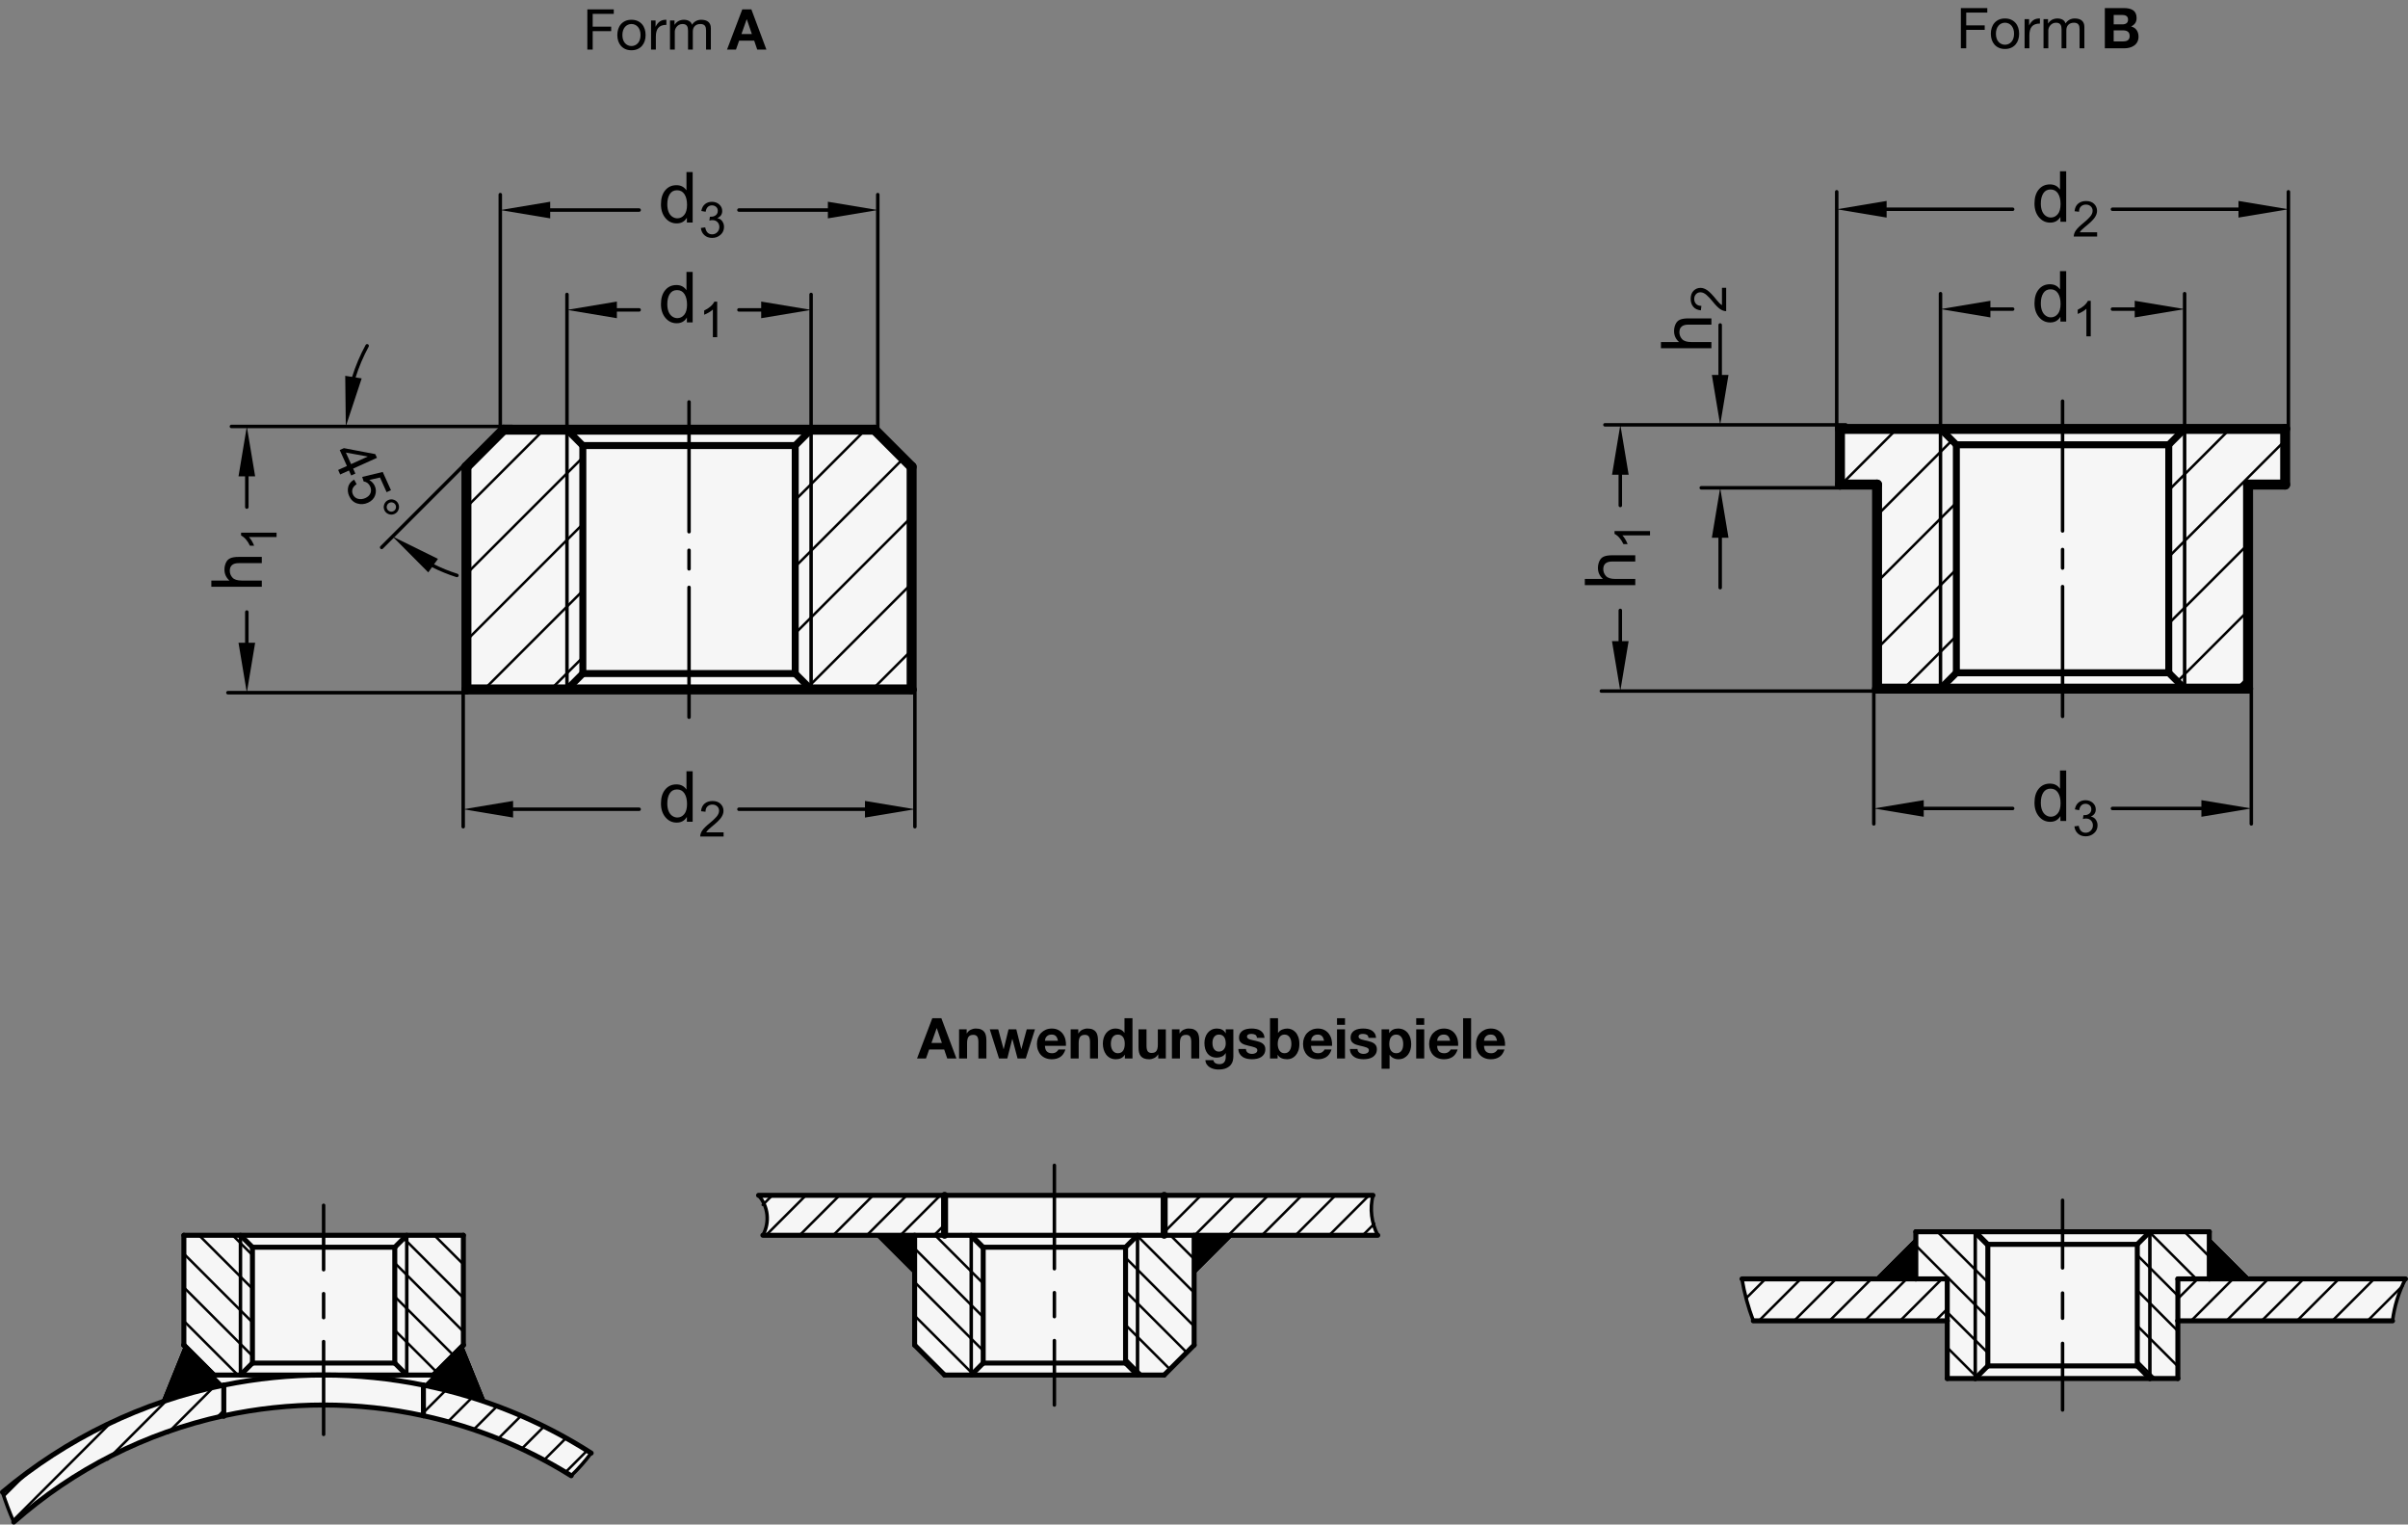<?xml version="1.0" encoding="utf-8"?>
<!-- Generator: Adobe Illustrator 19.1.0, SVG Export Plug-In . SVG Version: 6.00 Build 0)  -->
<svg version="1.1" xmlns="http://www.w3.org/2000/svg" xmlns:xlink="http://www.w3.org/1999/xlink" x="0px" y="0px"
	 viewBox="0 0 341.902 216.431" enable-background="new 0 0 341.902 216.431" xml:space="preserve">
<rect x="0" y="0" width="341.902" height="216.431" fill="#808080" stroke="none"/>
<g id="MD_x5F_3_x5F_FUELLUNG_x5F_WS">
	<g id="LWPOLYLINE_12_">
		<path fill="#FFFFFF" d="M175.219,175.361l-5.669,5.669l0,9.921l-4.252,4.252h-31.181l-4.252-4.252l0-9.921l-5.669-5.669h-15.877
			c1.01-1.831,0.764-4.098-0.615-5.669h26.413h31.181h29.642c-0.462,1.911-0.219,3.924,0.685,5.669H175.219z"/>
	</g>
	<g id="LWPOLYLINE_13_">
		<path fill="#FFFFFF" d="M266.067,181.558l5.953-5.953v-0.744h8.438h33.231v0.744l5.953,5.953h21.905
			c-0.959,1.861-1.582,3.876-1.84,5.953h-30.483v8.185h-3.973h-24.793h-3.973v-8.185h-27.536c-0.736-1.925-1.276-3.92-1.614-5.953
			H266.067z"/>
	</g>
	<g id="LWPOLYLINE_14_">
		<path fill="#FFFFFF" d="M26.106,175.361h39.685l0,15.591l3.29,8.134c5.224,1.793,10.213,4.208,14.858,7.195
			c-0.856,1.148-1.805,2.225-2.837,3.219c-6.453-4.023-13.55-6.904-20.981-8.518c-9.344-1.987-19.002-1.987-28.346,0
			c-11.057,2.427-21.317,7.621-29.819,15.095c-0.606-1.386-1.141-2.802-1.603-4.243c6.596-5.658,14.223-9.987,22.462-12.749
			l3.29-8.132V175.361z"/>
	</g>
	<g id="LWPOLYLINE_15_">
		<polygon fill="#FFFFFF" points="261.248,68.79 261.248,60.888 324.461,60.888 324.461,68.79 319.193,68.79 319.193,97.762 
			266.516,97.762 266.516,68.79 		"/>
	</g>
	<g id="LWPOLYLINE_16_">
		<polygon fill="#FFFFFF" points="71.494,61 124.172,61 129.439,66.268 129.439,97.874 66.227,97.874 66.227,66.268 		"/>
	</g>
</g>
<g id="MD_x5F_3_x5F_FUELLUNG_x5F_GR">
	<g id="LWPOLYLINE">
		<polygon fill="#F6F6F6" points="71.494,61 124.172,61 129.439,66.268 129.439,97.874 66.227,97.874 66.227,66.268 		"/>
	</g>
	<g id="LWPOLYLINE_1_">
		<polygon fill="#F6F6F6" points="261.248,68.79 261.248,60.888 324.461,60.888 324.461,68.79 319.193,68.79 319.193,97.762 
			266.516,97.762 266.516,68.79 		"/>
	</g>
	<g id="LWPOLYLINE_5_">
		<path fill="#F6F6F6" d="M26.106,175.361h39.685l0,15.591l3.29,8.134c5.224,1.793,10.213,4.208,14.858,7.195
			c-0.856,1.148-1.805,2.225-2.837,3.219c-6.453-4.023-13.55-6.904-20.981-8.518c-9.344-1.987-19.002-1.987-28.346,0
			c-11.057,2.427-21.317,7.621-29.819,15.095c-0.606-1.386-1.141-2.802-1.603-4.243c6.596-5.658,14.223-9.987,22.462-12.749
			l3.29-8.132V175.361z"/>
	</g>
	<g id="LWPOLYLINE_6_">
		<path fill="#F6F6F6" d="M266.067,181.558l5.953-5.953v-0.744h8.438h33.231v0.744l5.953,5.953h21.905
			c-0.959,1.861-1.582,3.876-1.84,5.953h-30.483v8.185h-3.973h-24.793h-3.973v-8.185h-27.536c-0.736-1.925-1.276-3.92-1.614-5.953
			H266.067z"/>
	</g>
	<g id="LWPOLYLINE_8_">
		<path fill="#F6F6F6" d="M175.219,175.361l-5.669,5.669l0,9.921l-4.252,4.252h-31.181l-4.252-4.252l0-9.921l-5.669-5.669h-15.877
			c1.01-1.831,0.764-4.098-0.615-5.669h26.413h31.181h29.642c-0.462,1.911-0.219,3.924,0.685,5.669H175.219z"/>
	</g>
</g>
<g id="MD_x5F_6_x5F_COLOR_x5F_K100">
	<g id="LWPOLYLINE_2_">
		<polygon points="169.55,175.361 175.219,175.361 169.55,181.03 		"/>
	</g>
	<g id="LWPOLYLINE_3_">
		<polygon points="129.865,181.03 124.195,175.361 129.865,175.361 		"/>
	</g>
	<g id="LWPOLYLINE_4_">
		<polygon points="313.689,181.558 319.642,181.558 313.689,175.606 		"/>
	</g>
	<g id="LWPOLYLINE_7_">
		<polygon points="272.02,181.558 266.067,181.558 272.02,175.606 		"/>
	</g>
	<g id="LWPOLYLINE_9_">
		<polygon points="31.776,196.621 22.817,199.084 26.106,190.952 		"/>
	</g>
	<g id="LWPOLYLINE_10_">
		<polygon points="65.792,190.952 69.078,199.077 60.122,196.635 		"/>
	</g>
</g>
<g id="MD_x5F_2_x5F_SCHRAFFUR">
	<g id="HATCH">
		<polygon fill-rule="evenodd" clip-rule="evenodd" fill="none" points="82.754,63.252 80.502,61 71.494,61 66.227,66.268 
			66.227,97.874 80.502,97.874 82.754,95.622 82.754,63.252 		"/>
		
			<path fill="none" stroke="#000000" stroke-width="0.354" stroke-linecap="round" stroke-linejoin="round" stroke-miterlimit="10" d="
			M66.227,72.003L77.23,61 M66.227,81.464l16.527-16.527 M66.227,90.925l16.527-16.527 M68.739,97.874l14.015-14.015 M78.2,97.874
			l4.554-4.554"/>
	</g>
	<g id="HATCH_1_">
		<polygon fill-rule="evenodd" clip-rule="evenodd" fill="none" points="129.439,66.268 124.172,61 115.164,61 112.912,63.252 
			112.912,95.622 115.164,97.874 129.439,97.874 		"/>
		
			<path fill="none" stroke="#000000" stroke-width="0.354" stroke-linecap="round" stroke-linejoin="round" stroke-miterlimit="10" d="
			M112.912,70.984L122.896,61 M112.912,80.445l15.352-15.352 M112.912,89.906l16.527-16.527 M114.785,97.495l14.655-14.655
			 M123.866,97.874l5.573-5.573"/>
	</g>
	<g id="HATCH_2_">
		<polygon fill-rule="evenodd" clip-rule="evenodd" fill="none" points="275.524,60.888 261.248,60.888 261.248,68.79 
			266.516,68.79 266.516,97.762 275.524,97.762 277.776,95.511 277.776,63.14 		"/>
		
			<path fill="none" stroke="#000000" stroke-width="0.354" stroke-linecap="round" stroke-linejoin="round" stroke-miterlimit="10" d="
			M261.426,68.79l7.902-7.902 M266.516,73.161l10.64-10.64 M266.516,82.622l11.26-11.26 M266.516,92.084l11.26-11.26
			 M270.298,97.762l7.478-7.478"/>
	</g>
	<g id="HATCH_3_">
		<polygon fill-rule="evenodd" clip-rule="evenodd" fill="none" points="324.461,60.888 310.185,60.888 307.933,63.14 
			307.933,95.511 310.185,97.762 319.193,97.762 319.193,68.79 324.461,68.79 		"/>
		
			<path fill="none" stroke="#000000" stroke-width="0.354" stroke-linecap="round" stroke-linejoin="round" stroke-miterlimit="10" d="
			M307.933,69.588l8.7-8.7 M307.933,79.049l16.527-16.527 M307.933,88.51l11.26-11.26 M309.164,96.741l10.029-10.029
			 M317.603,97.762l1.59-1.59"/>
	</g>
	<g id="HATCH_4_">
		<polygon fill-rule="evenodd" clip-rule="evenodd" fill="none" points="31.776,200.981 31.776,196.635 22.817,199.084 
			0.354,211.834 1.957,216.076 		"/>
		
			<path fill="none" stroke="#000000" stroke-width="0.354" stroke-linecap="round" stroke-linejoin="round" stroke-miterlimit="10" d="
			M0.557,212.37l2.669-2.669 M1.866,215.835L15.63,202.07 M15.265,207.208l8.339-8.339 M23.813,203.434l6.36-6.36 M30.71,201.309
			l1.065-1.065"/>
	</g>
	<g id="HATCH_5_">
		<polygon fill-rule="evenodd" clip-rule="evenodd" fill="none" points="83.94,206.281 60.119,196.635 60.122,200.981 
			81.103,209.499 		"/>
		
			<path fill="none" stroke="#000000" stroke-width="0.354" stroke-linecap="round" stroke-linejoin="round" stroke-miterlimit="10" d="
			M60.122,200.535l3.077-3.077 M63.508,201.922l3.457-3.457 M67.242,202.961l3.263-3.263 M70.654,204.322l3.249-3.249 M74.049,205.7
			l3.166-3.166 M77.171,207.351l3.109-3.109 M80.258,209.037l3.088-3.088"/>
	</g>
	<g id="HATCH_6_">
		<path fill-rule="evenodd" clip-rule="evenodd" fill="none" d="M107.704,169.692c1.379,1.572,1.625,3.839,0.615,5.669h25.798
			v-5.669H107.704L107.704,169.692z"/>
		
			<path fill="none" stroke="#000000" stroke-width="0.354" stroke-linecap="round" stroke-linejoin="round" stroke-miterlimit="10" d="
			M134.117,173.865l-1.496,1.496 M133.517,169.692l-5.669,5.669 M128.744,169.692l-5.669,5.669 M123.971,169.692l-5.669,5.669
			 M119.198,169.692l-5.669,5.669 M114.425,169.692l-5.669,5.669 M109.652,169.692l-1.354,1.354"/>
	</g>
	<g id="HATCH_7_">
		<polygon fill-rule="evenodd" clip-rule="evenodd" fill="none" points="65.791,175.361 57.755,175.361 56.054,177.062 
			56.054,193.503 57.755,195.204 61.539,195.204 65.791,190.952 		"/>
		
			<path fill="none" stroke="#000000" stroke-width="0.354" stroke-linecap="round" stroke-linejoin="round" stroke-miterlimit="10" d="
			M61.979,194.764l-5.925-5.925 M64.366,192.377l-8.311-8.311 M65.791,189.03l-9.737-9.737 M65.791,184.257l-8.466-8.466
			 M65.791,179.484l-4.123-4.123"/>
	</g>
	<g id="HATCH_8_">
		<polygon fill-rule="evenodd" clip-rule="evenodd" fill="none" points="34.143,175.361 26.106,175.361 26.106,190.952 
			30.358,195.204 34.143,195.204 35.843,193.503 35.843,177.062 		"/>
		
			<path fill="none" stroke="#000000" stroke-width="0.354" stroke-linecap="round" stroke-linejoin="round" stroke-miterlimit="10" d="
			M33.781,195.204l-7.675-7.675 M35.843,192.493l-9.737-9.737 M35.843,187.72l-9.737-9.737 M35.843,182.947l-7.586-7.586
			 M35.843,178.174l-2.813-2.813"/>
	</g>
	<g id="HATCH_9_">
		<polygon fill-rule="evenodd" clip-rule="evenodd" fill="none" points="165.298,175.361 195.624,175.361 194.939,169.692 
			165.298,169.692 		"/>
		
			<path fill="none" stroke="#000000" stroke-width="0.354" stroke-linecap="round" stroke-linejoin="round" stroke-miterlimit="10" d="
			M195.123,173.735l-1.626,1.626 M194.393,169.692l-5.669,5.669 M189.62,169.692l-5.669,5.669 M184.847,169.692l-5.669,5.669
			 M180.074,169.692l-5.669,5.669 M175.301,169.692l-5.669,5.669 M170.528,169.692l-5.231,5.231 M165.755,169.692l-0.458,0.458"/>
	</g>
	<g id="HATCH_10_">
		<polygon fill-rule="evenodd" clip-rule="evenodd" fill="none" points="276.484,187.511 276.484,195.696 280.458,195.696 
			282.244,193.91 282.244,176.647 280.458,174.862 272.02,174.862 272.02,181.558 276.484,181.558 276.484,187.511 		"/>
		
			<path fill="none" stroke="#000000" stroke-width="0.354" stroke-linecap="round" stroke-linejoin="round" stroke-miterlimit="10" d="
			M280.669,195.485l-4.185-4.185 M282.244,192.048l-5.759-5.759 M282.244,187.036l-10.224-10.224 M282.244,182.025l-7.163-7.163
			 M282.244,177.013l-2.152-2.152"/>
	</g>
	<g id="HATCH_11_">
		<polygon fill-rule="evenodd" clip-rule="evenodd" fill="none" points="341.547,181.558 313.689,181.558 309.225,181.558 
			309.225,187.511 339.707,187.511 		"/>
		
			<path fill="none" stroke="#000000" stroke-width="0.354" stroke-linecap="round" stroke-linejoin="round" stroke-miterlimit="10" d="
			M309.225,184.375l2.816-2.816 M311.1,187.511l5.953-5.953 M316.111,187.511l5.953-5.953 M321.123,187.511l5.953-5.953
			 M326.135,187.511l5.953-5.953 M331.146,187.511l5.953-5.953 M336.158,187.511l5-5"/>
	</g>
	<g id="HATCH_12_">
		<path fill-rule="evenodd" clip-rule="evenodd" fill="none" d="M276.484,181.558h-4.465h-5.953h-18.733
			c0.338,2.033,0.879,4.027,1.614,5.953h27.536V181.558L276.484,181.558z"/>
		
			<path fill="none" stroke="#000000" stroke-width="0.354" stroke-linecap="round" stroke-linejoin="round" stroke-miterlimit="10" d="
			M248.045,184.183l2.625-2.625 M249.729,187.511l5.953-5.953 M254.741,187.511l5.953-5.953 M259.752,187.511l5.953-5.953
			 M264.764,187.511l5.953-5.953 M269.776,187.511l5.953-5.953 M274.787,187.511l1.697-1.697"/>
	</g>
	<g id="HATCH_13_">
		<polygon fill-rule="evenodd" clip-rule="evenodd" fill="none" points="313.689,181.558 313.689,174.862 305.251,174.862 
			303.465,176.647 303.465,193.91 305.251,195.696 309.225,195.696 309.225,181.558 313.689,181.558 		"/>
		
			<path fill="none" stroke="#000000" stroke-width="0.354" stroke-linecap="round" stroke-linejoin="round" stroke-miterlimit="10" d="
			M305.938,195.696l-2.473-2.473 M309.225,193.971l-5.759-5.759 M309.225,188.959l-5.759-5.759 M309.225,183.948l-5.759-5.759
			 M311.847,181.558l-6.646-6.646 M313.689,178.389l-3.527-3.527"/>
	</g>
	<g id="HATCH_14_">
		<polygon fill-rule="evenodd" clip-rule="evenodd" fill="none" points="165.776,175.361 161.513,175.361 159.813,177.062 
			159.813,193.503 161.513,195.204 165.298,195.204 169.549,190.952 169.55,175.361 165.776,175.361 		"/>
		
			<path fill="none" stroke="#000000" stroke-width="0.354" stroke-linecap="round" stroke-linejoin="round" stroke-miterlimit="10" d="
			M162.156,195.204l-2.344-2.344 M166.113,194.388l-6.301-6.301 M168.5,192.001l-8.687-8.687 M169.55,188.278l-9.737-9.737
			 M169.55,183.505l-8.09-8.09 M169.55,178.732l-3.371-3.371"/>
	</g>
	<g id="HATCH_15_">
		<polygon fill-rule="evenodd" clip-rule="evenodd" fill="none" points="137.907,175.368 134.117,175.361 129.865,175.361 
			129.865,190.952 134.117,195.204 137.901,195.204 139.602,193.503 139.602,177.062 137.907,175.368 		"/>
		
			<path fill="none" stroke="#000000" stroke-width="0.354" stroke-linecap="round" stroke-linejoin="round" stroke-miterlimit="10" d="
			M138.096,195.008l-8.231-8.231 M139.602,191.741l-9.737-9.737 M139.602,186.968l-9.737-9.737 M139.602,182.195l-6.834-6.834
			 M139.602,177.422l-2.055-2.055"/>
	</g>
</g>
<g id="MD_x5F_1_x5F_100">
	<g id="LINE">
		
			<line fill="none" stroke="#000000" stroke-width="1.417" stroke-linecap="round" stroke-linejoin="round" stroke-miterlimit="10" x1="66.227" y1="66.268" x2="71.494" y2="61"/>
	</g>
	<g id="LINE_1_">
		
			<line fill="none" stroke="#000000" stroke-width="1.417" stroke-linecap="round" stroke-linejoin="round" stroke-miterlimit="10" x1="71.494" y1="61" x2="124.172" y2="61"/>
	</g>
	<g id="LINE_2_">
		
			<line fill="none" stroke="#000000" stroke-width="1.417" stroke-linecap="round" stroke-linejoin="round" stroke-miterlimit="10" x1="124.172" y1="61" x2="129.439" y2="66.268"/>
	</g>
	<g id="LINE_3_">
		
			<line fill="none" stroke="#000000" stroke-width="1.417" stroke-linecap="round" stroke-linejoin="round" stroke-miterlimit="10" x1="129.439" y1="66.268" x2="129.439" y2="97.874"/>
	</g>
	<g id="LINE_4_">
		
			<line fill="none" stroke="#000000" stroke-width="1.417" stroke-linecap="round" stroke-linejoin="round" stroke-miterlimit="10" x1="129.439" y1="97.874" x2="66.227" y2="97.874"/>
	</g>
	<g id="LINE_5_">
		
			<line fill="none" stroke="#000000" stroke-width="1.417" stroke-linecap="round" stroke-linejoin="round" stroke-miterlimit="10" x1="66.227" y1="97.874" x2="66.227" y2="66.268"/>
	</g>
	<g id="LINE_6_">
		
			<line fill="none" stroke="#000000" stroke-width="1.417" stroke-linecap="round" stroke-linejoin="round" stroke-miterlimit="10" x1="266.516" y1="68.79" x2="261.248" y2="68.79"/>
	</g>
	<g id="LINE_7_">
		
			<line fill="none" stroke="#000000" stroke-width="1.417" stroke-linecap="round" stroke-linejoin="round" stroke-miterlimit="10" x1="261.248" y1="68.79" x2="261.248" y2="60.888"/>
	</g>
	<g id="LINE_8_">
		
			<line fill="none" stroke="#000000" stroke-width="1.417" stroke-linecap="round" stroke-linejoin="round" stroke-miterlimit="10" x1="261.248" y1="60.888" x2="324.461" y2="60.888"/>
	</g>
	<g id="LINE_9_">
		
			<line fill="none" stroke="#000000" stroke-width="1.417" stroke-linecap="round" stroke-linejoin="round" stroke-miterlimit="10" x1="324.461" y1="60.888" x2="324.461" y2="68.79"/>
	</g>
	<g id="LINE_10_">
		
			<line fill="none" stroke="#000000" stroke-width="1.417" stroke-linecap="round" stroke-linejoin="round" stroke-miterlimit="10" x1="324.461" y1="68.79" x2="319.193" y2="68.79"/>
	</g>
	<g id="LINE_11_">
		
			<line fill="none" stroke="#000000" stroke-width="1.417" stroke-linecap="round" stroke-linejoin="round" stroke-miterlimit="10" x1="319.193" y1="68.79" x2="319.193" y2="97.762"/>
	</g>
	<g id="LINE_12_">
		
			<line fill="none" stroke="#000000" stroke-width="1.417" stroke-linecap="round" stroke-linejoin="round" stroke-miterlimit="10" x1="319.193" y1="97.762" x2="266.516" y2="97.762"/>
	</g>
	<g id="LINE_13_">
		
			<line fill="none" stroke="#000000" stroke-width="1.417" stroke-linecap="round" stroke-linejoin="round" stroke-miterlimit="10" x1="266.516" y1="97.762" x2="266.516" y2="68.79"/>
	</g>
</g>
<g id="MD_x5F_1_x5F_035">
	<g id="LINE_14_">
		
			<line fill="none" stroke="#000000" stroke-width="0.496" stroke-linecap="round" stroke-linejoin="round" stroke-miterlimit="10" x1="80.502" y1="61" x2="80.502" y2="97.874"/>
	</g>
	<g id="LINE_15_">
		
			<line fill="none" stroke="#000000" stroke-width="0.496" stroke-linecap="round" stroke-linejoin="round" stroke-miterlimit="10" x1="115.164" y1="61" x2="115.164" y2="97.874"/>
	</g>
	<g id="LINE_24_">
		
			<line fill="none" stroke="#000000" stroke-width="0.496" stroke-linecap="round" stroke-linejoin="round" stroke-miterlimit="10" x1="275.524" y1="60.888" x2="275.524" y2="97.762"/>
	</g>
	<g id="LINE_25_">
		
			<line fill="none" stroke="#000000" stroke-width="0.496" stroke-linecap="round" stroke-linejoin="round" stroke-miterlimit="10" x1="310.185" y1="60.888" x2="310.185" y2="97.762"/>
	</g>
	<g id="LINE_34_">
		
			<line fill="none" stroke="#000000" stroke-width="0.496" stroke-linecap="round" stroke-linejoin="round" stroke-miterlimit="10" x1="97.833" y1="101.812" x2="97.833" y2="83.388"/>
	</g>
	<g id="LINE_35_">
		
			<line fill="none" stroke="#000000" stroke-width="0.496" stroke-linecap="round" stroke-linejoin="round" stroke-miterlimit="10" x1="97.833" y1="80.754" x2="97.833" y2="78.12"/>
	</g>
	<g id="LINE_36_">
		
			<line fill="none" stroke="#000000" stroke-width="0.496" stroke-linecap="round" stroke-linejoin="round" stroke-miterlimit="10" x1="97.833" y1="75.486" x2="97.833" y2="57.062"/>
	</g>
	<g id="LINE_37_">
		
			<line fill="none" stroke="#000000" stroke-width="0.496" stroke-linecap="round" stroke-linejoin="round" stroke-miterlimit="10" x1="292.854" y1="101.701" x2="292.854" y2="83.276"/>
	</g>
	<g id="LINE_38_">
		
			<line fill="none" stroke="#000000" stroke-width="0.496" stroke-linecap="round" stroke-linejoin="round" stroke-miterlimit="10" x1="292.854" y1="80.642" x2="292.854" y2="78.009"/>
	</g>
	<g id="LINE_39_">
		
			<line fill="none" stroke="#000000" stroke-width="0.496" stroke-linecap="round" stroke-linejoin="round" stroke-miterlimit="10" x1="292.854" y1="75.375" x2="292.854" y2="56.95"/>
	</g>
	<g id="ARC_2_">
		
			<path fill="none" stroke="#000000" stroke-width="0.496" stroke-linecap="round" stroke-linejoin="round" stroke-miterlimit="10" d="
			M0.354,211.834c0.462,1.44,0.997,2.856,1.603,4.243"/>
	</g>
	<g id="ARC_3_">
		
			<path fill="none" stroke="#000000" stroke-width="0.496" stroke-linecap="round" stroke-linejoin="round" stroke-miterlimit="10" d="
			M81.103,209.499c1.032-0.994,1.981-2.07,2.837-3.219"/>
	</g>
	<g id="LINE_88_">
		
			<line fill="none" stroke="#000000" stroke-width="0.496" stroke-linecap="round" stroke-linejoin="round" stroke-miterlimit="10" x1="34.143" y1="175.361" x2="34.143" y2="195.204"/>
	</g>
	<g id="LINE_89_">
		
			<line fill="none" stroke="#000000" stroke-width="0.496" stroke-linecap="round" stroke-linejoin="round" stroke-miterlimit="10" x1="57.755" y1="175.361" x2="57.755" y2="195.204"/>
	</g>
	<g id="LINE_107_">
		
			<line fill="none" stroke="#000000" stroke-width="0.496" stroke-linecap="round" stroke-linejoin="round" stroke-miterlimit="10" x1="137.901" y1="175.361" x2="137.901" y2="195.204"/>
	</g>
	<g id="LINE_108_">
		
			<line fill="none" stroke="#000000" stroke-width="0.496" stroke-linecap="round" stroke-linejoin="round" stroke-miterlimit="10" x1="161.513" y1="175.361" x2="161.513" y2="195.204"/>
	</g>
	<g id="ARC_10_">
		
			<path fill="none" stroke="#000000" stroke-width="0.496" stroke-linecap="round" stroke-linejoin="round" stroke-miterlimit="10" d="
			M194.939,169.692c-0.462,1.911-0.219,3.924,0.685,5.669"/>
	</g>
	<g id="ARC_11_">
		
			<path fill="none" stroke="#000000" stroke-width="0.496" stroke-linecap="round" stroke-linejoin="round" stroke-miterlimit="10" d="
			M108.319,175.361c1.01-1.831,0.764-4.098-0.615-5.669"/>
	</g>
	<g id="LINE_122_">
		
			<line fill="none" stroke="#000000" stroke-width="0.496" stroke-linecap="round" stroke-linejoin="round" stroke-miterlimit="10" x1="45.949" y1="187.054" x2="45.949" y2="183.652"/>
	</g>
	<g id="LINE_123_">
		
			<line fill="none" stroke="#000000" stroke-width="0.496" stroke-linecap="round" stroke-linejoin="round" stroke-miterlimit="10" x1="45.949" y1="180.251" x2="45.949" y2="171.109"/>
	</g>
	<g id="LINE_124_">
		
			<line fill="none" stroke="#000000" stroke-width="0.496" stroke-linecap="round" stroke-linejoin="round" stroke-miterlimit="10" x1="149.707" y1="165.44" x2="149.707" y2="180.109"/>
	</g>
	<g id="LINE_125_">
		
			<line fill="none" stroke="#000000" stroke-width="0.496" stroke-linecap="round" stroke-linejoin="round" stroke-miterlimit="10" x1="149.707" y1="183.511" x2="149.707" y2="186.912"/>
	</g>
	<g id="LINE_126_">
		
			<line fill="none" stroke="#000000" stroke-width="0.496" stroke-linecap="round" stroke-linejoin="round" stroke-miterlimit="10" x1="149.707" y1="190.314" x2="149.707" y2="199.456"/>
	</g>
	<g id="LINE_127_">
		
			<line fill="none" stroke="#000000" stroke-width="0.496" stroke-linecap="round" stroke-linejoin="round" stroke-miterlimit="10" x1="45.949" y1="203.627" x2="45.949" y2="190.456"/>
	</g>
	<g id="LINE_134_">
		
			<line fill="none" stroke="#000000" stroke-width="0.496" stroke-linecap="round" stroke-linejoin="round" stroke-miterlimit="10" x1="305.251" y1="195.696" x2="305.251" y2="174.862"/>
	</g>
	<g id="LINE_135_">
		
			<line fill="none" stroke="#000000" stroke-width="0.496" stroke-linecap="round" stroke-linejoin="round" stroke-miterlimit="10" x1="280.458" y1="195.696" x2="280.458" y2="174.862"/>
	</g>
	<g id="LINE_136_">
		
			<line fill="none" stroke="#000000" stroke-width="0.496" stroke-linecap="round" stroke-linejoin="round" stroke-miterlimit="10" x1="292.854" y1="200.161" x2="292.854" y2="190.711"/>
	</g>
	<g id="LINE_137_">
		
			<line fill="none" stroke="#000000" stroke-width="0.496" stroke-linecap="round" stroke-linejoin="round" stroke-miterlimit="10" x1="292.854" y1="187.139" x2="292.854" y2="183.567"/>
	</g>
	<g id="LINE_138_">
		
			<line fill="none" stroke="#000000" stroke-width="0.496" stroke-linecap="round" stroke-linejoin="round" stroke-miterlimit="10" x1="292.854" y1="179.996" x2="292.854" y2="170.397"/>
	</g>
	<g id="ARC_12_">
		
			<path fill="none" stroke="#000000" stroke-width="0.496" stroke-linecap="round" stroke-linejoin="round" stroke-miterlimit="10" d="
			M247.334,181.558c0.338,2.033,0.879,4.027,1.614,5.953"/>
	</g>
	<g id="ARC_13_">
		
			<path fill="none" stroke="#000000" stroke-width="0.496" stroke-linecap="round" stroke-linejoin="round" stroke-miterlimit="10" d="
			M341.547,181.558c-0.959,1.861-1.582,3.876-1.84,5.953"/>
	</g>
</g>
<g id="MD_x5F_1_x5F_070">
	<g id="LINE_16_">
		
			<line fill="none" stroke="#000000" stroke-width="0.992" stroke-linecap="round" stroke-linejoin="round" stroke-miterlimit="10" x1="80.502" y1="97.874" x2="82.754" y2="95.622"/>
	</g>
	<g id="LINE_17_">
		
			<line fill="none" stroke="#000000" stroke-width="0.992" stroke-linecap="round" stroke-linejoin="round" stroke-miterlimit="10" x1="82.754" y1="95.622" x2="112.912" y2="95.622"/>
	</g>
	<g id="LINE_18_">
		
			<line fill="none" stroke="#000000" stroke-width="0.992" stroke-linecap="round" stroke-linejoin="round" stroke-miterlimit="10" x1="112.912" y1="95.622" x2="115.164" y2="97.874"/>
	</g>
	<g id="LINE_19_">
		
			<line fill="none" stroke="#000000" stroke-width="0.992" stroke-linecap="round" stroke-linejoin="round" stroke-miterlimit="10" x1="115.164" y1="61" x2="112.912" y2="63.252"/>
	</g>
	<g id="LINE_20_">
		
			<line fill="none" stroke="#000000" stroke-width="0.992" stroke-linecap="round" stroke-linejoin="round" stroke-miterlimit="10" x1="112.912" y1="63.252" x2="82.754" y2="63.252"/>
	</g>
	<g id="LINE_21_">
		
			<line fill="none" stroke="#000000" stroke-width="0.992" stroke-linecap="round" stroke-linejoin="round" stroke-miterlimit="10" x1="82.754" y1="63.252" x2="80.502" y2="61"/>
	</g>
	<g id="LINE_22_">
		
			<line fill="none" stroke="#000000" stroke-width="0.992" stroke-linecap="round" stroke-linejoin="round" stroke-miterlimit="10" x1="82.754" y1="63.252" x2="82.754" y2="95.622"/>
	</g>
	<g id="LINE_23_">
		
			<line fill="none" stroke="#000000" stroke-width="0.992" stroke-linecap="round" stroke-linejoin="round" stroke-miterlimit="10" x1="112.912" y1="63.252" x2="112.912" y2="95.622"/>
	</g>
	<g id="LINE_26_">
		
			<line fill="none" stroke="#000000" stroke-width="0.992" stroke-linecap="round" stroke-linejoin="round" stroke-miterlimit="10" x1="275.524" y1="97.762" x2="277.776" y2="95.511"/>
	</g>
	<g id="LINE_27_">
		
			<line fill="none" stroke="#000000" stroke-width="0.992" stroke-linecap="round" stroke-linejoin="round" stroke-miterlimit="10" x1="277.776" y1="95.511" x2="307.933" y2="95.511"/>
	</g>
	<g id="LINE_28_">
		
			<line fill="none" stroke="#000000" stroke-width="0.992" stroke-linecap="round" stroke-linejoin="round" stroke-miterlimit="10" x1="307.933" y1="95.511" x2="310.185" y2="97.762"/>
	</g>
	<g id="LINE_29_">
		
			<line fill="none" stroke="#000000" stroke-width="0.992" stroke-linecap="round" stroke-linejoin="round" stroke-miterlimit="10" x1="310.185" y1="60.888" x2="307.933" y2="63.14"/>
	</g>
	<g id="LINE_30_">
		
			<line fill="none" stroke="#000000" stroke-width="0.992" stroke-linecap="round" stroke-linejoin="round" stroke-miterlimit="10" x1="307.933" y1="63.14" x2="277.776" y2="63.14"/>
	</g>
	<g id="LINE_31_">
		
			<line fill="none" stroke="#000000" stroke-width="0.992" stroke-linecap="round" stroke-linejoin="round" stroke-miterlimit="10" x1="277.776" y1="63.14" x2="275.524" y2="60.888"/>
	</g>
	<g id="LINE_32_">
		
			<line fill="none" stroke="#000000" stroke-width="0.992" stroke-linecap="round" stroke-linejoin="round" stroke-miterlimit="10" x1="277.776" y1="63.14" x2="277.776" y2="95.511"/>
	</g>
	<g id="LINE_33_">
		
			<line fill="none" stroke="#000000" stroke-width="0.992" stroke-linecap="round" stroke-linejoin="round" stroke-miterlimit="10" x1="307.933" y1="63.14" x2="307.933" y2="95.511"/>
	</g>
	<g id="LINE_78_">
		
			<line fill="none" stroke="#000000" stroke-width="0.992" stroke-linecap="round" stroke-linejoin="round" stroke-miterlimit="10" x1="134.117" y1="175.361" x2="134.117" y2="169.692"/>
	</g>
	<g id="LINE_79_">
		
			<line fill="none" stroke="#000000" stroke-width="0.992" stroke-linecap="round" stroke-linejoin="round" stroke-miterlimit="10" x1="165.298" y1="169.692" x2="165.298" y2="175.361"/>
	</g>
</g>
<g id="MD_x5F_2_x5F_BEMASSUNG">
	<g id="LINE_40_">
		
			<line stroke="#000000" stroke-width="0.496" stroke-linecap="round" stroke-linejoin="round" stroke-miterlimit="10" x1="72.718" y1="60.539" x2="32.858" y2="60.539"/>
	</g>
	<g id="ARC">
		<path stroke="#000000" stroke-width="0.496" stroke-linecap="round" stroke-linejoin="round" stroke-miterlimit="10" d="
			M52.128,49.095c-0.775,1.426-1.41,2.923-1.894,4.472"/>
	</g>
	<g id="SOLID">
		<polygon points="49.018,53.355 49.101,60.539 51.352,53.717 		"/>
	</g>
	<g id="SOLID_1_">
		<polygon points="36.227,67.626 35.046,60.539 33.865,67.626 		"/>
	</g>
	<g id="LINE_41_">
		
			<line stroke="#000000" stroke-width="0.496" stroke-linecap="round" stroke-linejoin="round" stroke-miterlimit="10" x1="71.034" y1="61.461" x2="71.034" y2="27.629"/>
	</g>
	<g id="SOLID_2_">
		<polygon points="78.12,28.638 71.034,29.819 78.12,31 		"/>
	</g>
	<g id="TEXT">
		<g>
			<path d="M49.867,67.5l-0.319-0.706l-1.247,0.563l-0.29-0.642l1.247-0.563l-1.022-2.263l0.592-0.268l4.458,0.848l0.238,0.527
				l-3.384,1.529l0.319,0.706L49.867,67.5z M49.85,65.885l2.358-1.066l-0.006-0.014l-3.091-0.556L49.85,65.885z"/>
			<path d="M52.433,68.137c0.363,0.22,0.621,0.5,0.776,0.842c0.196,0.435,0.214,0.883,0.051,1.346
				c-0.162,0.462-0.5,0.809-1.011,1.04c-0.519,0.234-1.033,0.27-1.543,0.105c-0.511-0.164-0.886-0.513-1.126-1.045
				c-0.196-0.435-0.243-0.866-0.142-1.296c0.103-0.43,0.384-0.777,0.844-1.042l0.353,0.647c-0.306,0.204-0.499,0.431-0.581,0.683
				c-0.082,0.252-0.064,0.509,0.053,0.771c0.147,0.324,0.39,0.532,0.727,0.624c0.336,0.091,0.685,0.055,1.044-0.107
				c0.366-0.165,0.607-0.399,0.726-0.701c0.117-0.302,0.103-0.616-0.044-0.941c-0.186-0.411-0.496-0.651-0.93-0.721l-0.203-0.638
				L54.343,67l1.17,2.59l-0.619,0.28l-0.939-2.081L52.433,68.137z"/>
			<path d="M56.558,71.529c0.123,0.271,0.13,0.546,0.023,0.827c-0.106,0.279-0.296,0.48-0.566,0.602
				c-0.272,0.124-0.551,0.133-0.831,0.027c-0.281-0.106-0.483-0.294-0.604-0.563c-0.122-0.271-0.13-0.547-0.023-0.827
				c0.105-0.281,0.296-0.483,0.569-0.607c0.272-0.123,0.549-0.132,0.829-0.026S56.435,71.256,56.558,71.529z M54.965,72.249
				c0.074,0.164,0.197,0.277,0.369,0.342c0.172,0.064,0.341,0.059,0.507-0.018c0.166-0.074,0.281-0.197,0.344-0.367
				c0.064-0.17,0.058-0.338-0.016-0.501c-0.075-0.167-0.197-0.281-0.366-0.345c-0.169-0.064-0.337-0.059-0.503,0.016
				c-0.166,0.076-0.282,0.199-0.349,0.369C54.885,71.915,54.89,72.083,54.965,72.249z"/>
		</g>
	</g>
	<g id="LINE_42_">
		
			<line stroke="#000000" stroke-width="0.496" stroke-linecap="round" stroke-linejoin="round" stroke-miterlimit="10" x1="67.608" y1="64.294" x2="54.191" y2="77.711"/>
	</g>
	<g id="SOLID_3_">
		<polygon points="60.806,81.256 55.739,76.163 62.184,79.337 		"/>
	</g>
	<g id="ARC_1_">
		<path stroke="#000000" stroke-width="0.496" stroke-linecap="round" stroke-linejoin="round" stroke-miterlimit="10" d="
			M61.487,80.312c1.091,0.549,2.223,1.01,3.388,1.378"/>
	</g>
	<g id="LINE_43_">
		
			<line stroke="#000000" stroke-width="0.496" stroke-linecap="round" stroke-linejoin="round" stroke-miterlimit="10" x1="66.282" y1="98.335" x2="32.36" y2="98.335"/>
	</g>
	<g id="SOLID_4_">
		<polygon points="33.865,91.248 35.046,98.335 36.227,91.248 		"/>
	</g>
	<g id="LINE_44_">
		
			<line stroke="#000000" stroke-width="0.496" stroke-linecap="round" stroke-linejoin="round" stroke-miterlimit="10" x1="35.046" y1="91.248" x2="35.046" y2="86.887"/>
	</g>
	<g id="SOLID_5_">
		<polygon points="72.853,116.063 65.766,114.882 72.853,113.701 		"/>
	</g>
	<g id="LINE_45_">
		
			<line stroke="#000000" stroke-width="0.496" stroke-linecap="round" stroke-linejoin="round" stroke-miterlimit="10" x1="65.766" y1="97.874" x2="65.766" y2="117.362"/>
	</g>
	<g id="TEXT_1_">
		<g>
			<path d="M37.171,79.06v0.884h-3.274c-0.424,0-0.741,0.091-0.953,0.274s-0.317,0.455-0.317,0.816c0,0.359,0.124,0.679,0.374,0.96
				c0.249,0.282,0.694,0.423,1.336,0.423h2.835v0.88h-7.165v-0.88h2.571c-0.473-0.417-0.709-0.938-0.709-1.564
				c0-0.335,0.068-0.656,0.205-0.963c0.137-0.306,0.347-0.521,0.631-0.645c0.283-0.124,0.678-0.186,1.183-0.186H37.171z"/>
		</g>
	</g>
	<g id="TEXT_2_">
		<g>
			<path d="M39.267,75.621v0.616h-3.924c0.292,0.308,0.539,0.72,0.742,1.235H35.49c-0.34-0.709-0.76-1.193-1.262-1.451v-0.4H39.267z
				"/>
		</g>
	</g>
	<g id="LINE_46_">
		
			<line stroke="#000000" stroke-width="0.496" stroke-linecap="round" stroke-linejoin="round" stroke-miterlimit="10" x1="35.046" y1="71.987" x2="35.046" y2="67.626"/>
	</g>
	<g id="TEXT_3_">
		<g>
			<path d="M101.833,47.862h-0.616v-3.924c-0.308,0.292-0.72,0.539-1.235,0.742v-0.596c0.709-0.34,1.193-0.76,1.451-1.262h0.4
				V47.862z"/>
		</g>
	</g>
	<g id="TEXT_4_">
		<g>
			<path d="M98.349,45.767h-0.821v-0.66h-0.02c-0.316,0.521-0.793,0.782-1.432,0.782c-0.635,0-1.166-0.252-1.591-0.755
				c-0.425-0.504-0.638-1.156-0.638-1.957c0-0.838,0.2-1.499,0.601-1.984s0.93-0.729,1.588-0.729c0.619,0,1.09,0.236,1.413,0.709
				h0.02v-2.571h0.879V45.767z M96.17,45.165c0.384,0,0.71-0.157,0.978-0.474s0.401-0.795,0.401-1.437
				c0-0.633-0.122-1.136-0.367-1.511c-0.244-0.374-0.595-0.562-1.051-0.562s-0.801,0.183-1.034,0.55
				c-0.233,0.366-0.35,0.848-0.35,1.444c0,0.43,0.063,0.794,0.188,1.092s0.3,0.522,0.525,0.672
				C95.686,45.091,95.922,45.165,96.17,45.165z"/>
		</g>
	</g>
	<g id="TEXT_5_">
		<g>
			<path d="M101.86,30.976c0.31,0.06,0.544,0.209,0.703,0.45c0.159,0.24,0.238,0.502,0.238,0.785c0,0.456-0.166,0.83-0.498,1.123
				c-0.332,0.294-0.729,0.44-1.192,0.44c-0.443,0-0.808-0.129-1.095-0.387c-0.288-0.258-0.455-0.599-0.503-1.023l0.616-0.085
				c0.062,0.33,0.174,0.578,0.337,0.742s0.378,0.246,0.645,0.246c0.287,0,0.531-0.101,0.73-0.303
				c0.199-0.202,0.299-0.448,0.299-0.74c0-0.281-0.091-0.514-0.272-0.698c-0.182-0.185-0.418-0.277-0.71-0.277
				c-0.119,0-0.264,0.021-0.435,0.065l0.072-0.541c0.164,0,0.294-0.008,0.39-0.023c0.096-0.017,0.203-0.055,0.321-0.116
				s0.217-0.15,0.294-0.266s0.116-0.258,0.116-0.43c0-0.248-0.083-0.441-0.248-0.578s-0.356-0.205-0.573-0.205
				c-0.249,0-0.451,0.079-0.607,0.236s-0.255,0.382-0.296,0.674l-0.616-0.113c0.08-0.436,0.256-0.762,0.528-0.979
				c0.272-0.216,0.598-0.324,0.977-0.324c0.417,0,0.766,0.126,1.045,0.378s0.419,0.561,0.419,0.925c0,0.468-0.229,0.805-0.688,1.01
				V30.976z"/>
		</g>
	</g>
	<g id="TEXT_6_">
		<g>
			<path d="M98.349,31.593h-0.821v-0.66h-0.02c-0.316,0.521-0.793,0.782-1.432,0.782c-0.635,0-1.166-0.252-1.591-0.755
				c-0.425-0.504-0.638-1.156-0.638-1.957c0-0.838,0.2-1.499,0.601-1.984s0.93-0.729,1.588-0.729c0.619,0,1.09,0.236,1.413,0.709
				h0.02v-2.571h0.879V31.593z M96.17,30.992c0.384,0,0.71-0.157,0.978-0.474s0.401-0.795,0.401-1.437
				c0-0.633-0.122-1.136-0.367-1.511c-0.244-0.374-0.595-0.562-1.051-0.562s-0.801,0.183-1.034,0.55
				c-0.233,0.366-0.35,0.848-0.35,1.444c0,0.43,0.063,0.794,0.188,1.092s0.3,0.522,0.525,0.672
				C95.686,30.917,95.922,30.992,96.17,30.992z"/>
		</g>
	</g>
	<g id="LINE_47_">
		
			<line stroke="#000000" stroke-width="0.496" stroke-linecap="round" stroke-linejoin="round" stroke-miterlimit="10" x1="87.2" y1="43.992" x2="90.746" y2="43.992"/>
	</g>
	<g id="LINE_48_">
		
			<line stroke="#000000" stroke-width="0.496" stroke-linecap="round" stroke-linejoin="round" stroke-miterlimit="10" x1="78.12" y1="29.819" x2="90.746" y2="29.819"/>
	</g>
	<g id="LINE_49_">
		
			<line stroke="#000000" stroke-width="0.496" stroke-linecap="round" stroke-linejoin="round" stroke-miterlimit="10" x1="80.502" y1="61" x2="80.502" y2="41.802"/>
	</g>
	<g id="SOLID_6_">
		<polygon points="87.589,42.811 80.502,43.992 87.589,45.173 		"/>
	</g>
	<g id="LINE_50_">
		
			<line stroke="#000000" stroke-width="0.496" stroke-linecap="round" stroke-linejoin="round" stroke-miterlimit="10" x1="72.853" y1="114.882" x2="90.746" y2="114.882"/>
	</g>
	<g id="TEXT_7_">
		<g>
			<path d="M102.743,118.752H99.42c0-0.283,0.099-0.569,0.296-0.858c0.197-0.29,0.566-0.652,1.107-1.088
				c0.331-0.265,0.626-0.543,0.886-0.833c0.26-0.291,0.39-0.584,0.39-0.878c0-0.253-0.09-0.462-0.269-0.628
				c-0.179-0.165-0.406-0.248-0.679-0.248c-0.276,0-0.508,0.085-0.695,0.255s-0.282,0.424-0.284,0.762l-0.633-0.072
				c0.039-0.47,0.206-0.829,0.501-1.077c0.295-0.249,0.67-0.373,1.124-0.373c0.493,0,0.876,0.136,1.151,0.408
				c0.275,0.272,0.413,0.602,0.413,0.987c0,0.321-0.116,0.647-0.347,0.977c-0.232,0.33-0.693,0.771-1.384,1.322
				c-0.362,0.29-0.603,0.54-0.722,0.749h2.467V118.752z"/>
		</g>
	</g>
	<g id="TEXT_8_">
		<g>
			<path d="M98.349,116.656h-0.821v-0.66h-0.02c-0.316,0.521-0.793,0.782-1.432,0.782c-0.635,0-1.166-0.252-1.591-0.755
				c-0.425-0.504-0.638-1.156-0.638-1.957c0-0.838,0.2-1.499,0.601-1.984s0.93-0.729,1.588-0.729c0.619,0,1.09,0.236,1.413,0.709
				h0.02v-2.571h0.879V116.656z M96.17,116.055c0.384,0,0.71-0.157,0.978-0.474s0.401-0.795,0.401-1.437
				c0-0.633-0.122-1.136-0.367-1.511c-0.244-0.374-0.595-0.562-1.051-0.562s-0.801,0.183-1.034,0.55
				c-0.233,0.366-0.35,0.848-0.35,1.444c0,0.43,0.063,0.794,0.188,1.092s0.3,0.522,0.525,0.672
				C95.686,115.98,95.922,116.055,96.17,116.055z"/>
		</g>
	</g>
	<g id="LINE_51_">
		
			<line stroke="#000000" stroke-width="0.496" stroke-linecap="round" stroke-linejoin="round" stroke-miterlimit="10" x1="124.632" y1="61.461" x2="124.632" y2="27.629"/>
	</g>
	<g id="SOLID_7_">
		<polygon points="117.546,28.638 124.632,29.819 117.546,31 		"/>
	</g>
	<g id="SOLID_8_">
		<polygon points="122.813,116.063 129.9,114.882 122.813,113.701 		"/>
	</g>
	<g id="LINE_52_">
		
			<line stroke="#000000" stroke-width="0.496" stroke-linecap="round" stroke-linejoin="round" stroke-miterlimit="10" x1="129.9" y1="97.874" x2="129.9" y2="117.362"/>
	</g>
	<g id="LINE_53_">
		
			<line stroke="#000000" stroke-width="0.496" stroke-linecap="round" stroke-linejoin="round" stroke-miterlimit="10" x1="108.466" y1="43.992" x2="104.92" y2="43.992"/>
	</g>
	<g id="LINE_54_">
		
			<line stroke="#000000" stroke-width="0.496" stroke-linecap="round" stroke-linejoin="round" stroke-miterlimit="10" x1="117.546" y1="29.819" x2="104.92" y2="29.819"/>
	</g>
	<g id="LINE_55_">
		
			<line stroke="#000000" stroke-width="0.496" stroke-linecap="round" stroke-linejoin="round" stroke-miterlimit="10" x1="115.164" y1="61" x2="115.164" y2="41.802"/>
	</g>
	<g id="SOLID_9_">
		<polygon points="108.077,42.811 115.164,43.992 108.077,45.173 		"/>
	</g>
	<g id="LINE_56_">
		
			<line stroke="#000000" stroke-width="0.496" stroke-linecap="round" stroke-linejoin="round" stroke-miterlimit="10" x1="122.813" y1="114.882" x2="104.92" y2="114.882"/>
	</g>
	<g id="LINE_57_">
		
			<line stroke="#000000" stroke-width="0.496" stroke-linecap="round" stroke-linejoin="round" stroke-miterlimit="10" x1="266.055" y1="97.762" x2="266.055" y2="116.96"/>
	</g>
	<g id="SOLID_10_">
		<polygon points="273.142,115.951 266.055,114.77 273.142,113.589 		"/>
	</g>
	<g id="SOLID_11_">
		<polygon points="267.874,28.526 260.788,29.707 267.874,30.888 		"/>
	</g>
	<g id="LINE_58_">
		
			<line stroke="#000000" stroke-width="0.496" stroke-linecap="round" stroke-linejoin="round" stroke-miterlimit="10" x1="260.788" y1="60.888" x2="260.788" y2="27.227"/>
	</g>
	<g id="TEXT_9_">
		<g>
			<path d="M297.765,33.577h-3.322c0-0.283,0.099-0.569,0.296-0.858c0.197-0.29,0.566-0.652,1.106-1.088
				c0.331-0.265,0.626-0.543,0.887-0.833c0.26-0.291,0.39-0.584,0.39-0.878c0-0.253-0.09-0.462-0.269-0.628
				c-0.179-0.165-0.405-0.248-0.679-0.248c-0.276,0-0.508,0.085-0.695,0.255c-0.187,0.17-0.281,0.424-0.283,0.762l-0.633-0.072
				c0.038-0.47,0.205-0.829,0.501-1.077c0.295-0.249,0.67-0.373,1.124-0.373c0.492,0,0.876,0.136,1.15,0.408
				c0.275,0.272,0.413,0.602,0.413,0.987c0,0.321-0.116,0.647-0.348,0.977c-0.231,0.33-0.692,0.771-1.384,1.322
				c-0.362,0.29-0.604,0.54-0.722,0.749h2.467V33.577z"/>
		</g>
	</g>
	<g id="TEXT_10_">
		<g>
			<path d="M293.37,31.481h-0.82v-0.66h-0.02c-0.316,0.521-0.794,0.782-1.433,0.782c-0.635,0-1.165-0.252-1.591-0.755
				c-0.425-0.504-0.638-1.156-0.638-1.957c0-0.838,0.2-1.499,0.602-1.984c0.4-0.485,0.93-0.729,1.588-0.729
				c0.619,0,1.09,0.236,1.413,0.709h0.02v-2.571h0.879V31.481z M291.191,30.88c0.385,0,0.711-0.157,0.978-0.474
				c0.268-0.316,0.401-0.795,0.401-1.437c0-0.633-0.122-1.136-0.367-1.511c-0.244-0.374-0.595-0.562-1.051-0.562
				s-0.801,0.183-1.033,0.55c-0.233,0.366-0.35,0.848-0.35,1.444c0,0.43,0.063,0.794,0.188,1.092c0.125,0.298,0.3,0.522,0.525,0.672
				C290.707,30.806,290.943,30.88,291.191,30.88z"/>
		</g>
	</g>
	<g id="LINE_59_">
		
			<line stroke="#000000" stroke-width="0.496" stroke-linecap="round" stroke-linejoin="round" stroke-miterlimit="10" x1="273.142" y1="114.77" x2="285.768" y2="114.77"/>
	</g>
	<g id="LINE_60_">
		
			<line stroke="#000000" stroke-width="0.496" stroke-linecap="round" stroke-linejoin="round" stroke-miterlimit="10" x1="267.874" y1="29.707" x2="285.768" y2="29.707"/>
	</g>
	<g id="TEXT_11_">
		<g>
			<path d="M296.882,115.928c0.31,0.06,0.544,0.209,0.703,0.45c0.158,0.24,0.237,0.502,0.237,0.785c0,0.456-0.166,0.83-0.498,1.123
				c-0.331,0.294-0.729,0.44-1.191,0.44c-0.443,0-0.808-0.129-1.095-0.387c-0.288-0.258-0.455-0.599-0.503-1.023l0.615-0.085
				c0.062,0.33,0.174,0.578,0.337,0.742s0.378,0.246,0.646,0.246c0.287,0,0.53-0.101,0.73-0.303c0.199-0.202,0.299-0.448,0.299-0.74
				c0-0.281-0.091-0.514-0.271-0.698c-0.182-0.185-0.418-0.277-0.71-0.277c-0.119,0-0.264,0.021-0.435,0.065l0.071-0.541
				c0.164,0,0.295-0.008,0.391-0.023c0.096-0.017,0.202-0.055,0.321-0.116c0.118-0.062,0.217-0.15,0.294-0.266
				c0.078-0.115,0.116-0.258,0.116-0.43c0-0.248-0.082-0.441-0.248-0.578c-0.165-0.137-0.356-0.205-0.572-0.205
				c-0.249,0-0.451,0.079-0.607,0.236s-0.255,0.382-0.296,0.674l-0.616-0.113c0.08-0.436,0.256-0.762,0.528-0.979
				c0.272-0.216,0.599-0.324,0.978-0.324c0.417,0,0.766,0.126,1.045,0.378s0.419,0.561,0.419,0.925c0,0.468-0.229,0.805-0.688,1.01
				V115.928z"/>
		</g>
	</g>
	<g id="TEXT_12_">
		<g>
			<path d="M293.37,116.545h-0.82v-0.66h-0.02c-0.316,0.521-0.794,0.782-1.433,0.782c-0.635,0-1.165-0.252-1.591-0.755
				c-0.425-0.504-0.638-1.156-0.638-1.957c0-0.838,0.2-1.499,0.602-1.984c0.4-0.485,0.93-0.729,1.588-0.729
				c0.619,0,1.09,0.236,1.413,0.709h0.02v-2.571h0.879V116.545z M291.191,115.943c0.385,0,0.711-0.157,0.978-0.474
				c0.268-0.316,0.401-0.795,0.401-1.437c0-0.633-0.122-1.136-0.367-1.511c-0.244-0.374-0.595-0.562-1.051-0.562
				s-0.801,0.183-1.033,0.55c-0.233,0.366-0.35,0.848-0.35,1.444c0,0.43,0.063,0.794,0.188,1.092c0.125,0.298,0.3,0.522,0.525,0.672
				C290.707,115.869,290.943,115.943,291.191,115.943z"/>
		</g>
	</g>
	<g id="LINE_61_">
		
			<line stroke="#000000" stroke-width="0.496" stroke-linecap="round" stroke-linejoin="round" stroke-miterlimit="10" x1="319.654" y1="97.762" x2="319.654" y2="116.96"/>
	</g>
	<g id="SOLID_12_">
		<polygon points="312.567,115.951 319.654,114.77 312.567,113.589 		"/>
	</g>
	<g id="SOLID_13_">
		<polygon points="317.835,28.526 324.921,29.707 317.835,30.888 		"/>
	</g>
	<g id="LINE_62_">
		
			<line stroke="#000000" stroke-width="0.496" stroke-linecap="round" stroke-linejoin="round" stroke-miterlimit="10" x1="324.921" y1="60.888" x2="324.921" y2="27.227"/>
	</g>
	<g id="LINE_63_">
		
			<line stroke="#000000" stroke-width="0.496" stroke-linecap="round" stroke-linejoin="round" stroke-miterlimit="10" x1="312.567" y1="114.77" x2="299.941" y2="114.77"/>
	</g>
	<g id="LINE_64_">
		
			<line stroke="#000000" stroke-width="0.496" stroke-linecap="round" stroke-linejoin="round" stroke-miterlimit="10" x1="317.835" y1="29.707" x2="299.941" y2="29.707"/>
	</g>
	<g id="TEXT_13_">
		<g>
			<path d="M296.855,47.75h-0.616v-3.924c-0.308,0.292-0.72,0.539-1.235,0.742v-0.596c0.71-0.34,1.193-0.76,1.451-1.262h0.4V47.75z"
				/>
		</g>
	</g>
	<g id="TEXT_14_">
		<g>
			<path d="M293.37,45.655h-0.82v-0.66h-0.02c-0.316,0.521-0.794,0.782-1.433,0.782c-0.635,0-1.165-0.252-1.591-0.755
				c-0.425-0.504-0.638-1.156-0.638-1.957c0-0.838,0.2-1.499,0.602-1.984c0.4-0.485,0.93-0.729,1.588-0.729
				c0.619,0,1.09,0.236,1.413,0.709h0.02V38.49h0.879V45.655z M291.191,45.053c0.385,0,0.711-0.157,0.978-0.474
				c0.268-0.316,0.401-0.795,0.401-1.437c0-0.633-0.122-1.136-0.367-1.511c-0.244-0.374-0.595-0.562-1.051-0.562
				s-0.801,0.183-1.033,0.55c-0.233,0.366-0.35,0.848-0.35,1.444c0,0.43,0.063,0.794,0.188,1.092c0.125,0.298,0.3,0.522,0.525,0.672
				C290.707,44.979,290.943,45.053,291.191,45.053z"/>
		</g>
	</g>
	<g id="LINE_65_">
		
			<line stroke="#000000" stroke-width="0.496" stroke-linecap="round" stroke-linejoin="round" stroke-miterlimit="10" x1="282.222" y1="43.881" x2="285.768" y2="43.881"/>
	</g>
	<g id="LINE_66_">
		
			<line stroke="#000000" stroke-width="0.496" stroke-linecap="round" stroke-linejoin="round" stroke-miterlimit="10" x1="275.524" y1="60.888" x2="275.524" y2="41.691"/>
	</g>
	<g id="SOLID_14_">
		<polygon points="282.61,42.699 275.524,43.881 282.61,45.062 		"/>
	</g>
	<g id="LINE_67_">
		
			<line stroke="#000000" stroke-width="0.496" stroke-linecap="round" stroke-linejoin="round" stroke-miterlimit="10" x1="303.487" y1="43.881" x2="299.941" y2="43.881"/>
	</g>
	<g id="LINE_68_">
		
			<line stroke="#000000" stroke-width="0.496" stroke-linecap="round" stroke-linejoin="round" stroke-miterlimit="10" x1="310.185" y1="60.888" x2="310.185" y2="41.691"/>
	</g>
	<g id="SOLID_15_">
		<polygon points="303.099,42.699 310.185,43.881 303.099,45.062 		"/>
	</g>
	<g id="LINE_69_">
		
			<line stroke="#000000" stroke-width="0.496" stroke-linecap="round" stroke-linejoin="round" stroke-miterlimit="10" x1="262.073" y1="60.309" x2="227.879" y2="60.309"/>
	</g>
	<g id="SOLID_16_">
		<polygon points="231.248,67.396 230.067,60.309 228.886,67.396 		"/>
	</g>
	<g id="LINE_70_">
		
			<line stroke="#000000" stroke-width="0.496" stroke-linecap="round" stroke-linejoin="round" stroke-miterlimit="10" x1="244.24" y1="53.223" x2="244.24" y2="46.136"/>
	</g>
	<g id="SOLID_17_">
		<polygon points="243.059,53.223 244.24,60.309 245.421,53.223 		"/>
	</g>
	<g id="TEXT_15_">
		<g>
			<path d="M242.995,45.201v0.884h-3.274c-0.424,0-0.741,0.091-0.953,0.274s-0.317,0.455-0.317,0.816
				c0,0.359,0.124,0.679,0.374,0.96c0.249,0.282,0.694,0.423,1.336,0.423h2.835v0.88h-7.165v-0.88h2.571
				c-0.473-0.417-0.709-0.938-0.709-1.564c0-0.335,0.068-0.656,0.205-0.963c0.137-0.306,0.347-0.521,0.631-0.645
				c0.283-0.124,0.678-0.186,1.183-0.186H242.995z"/>
		</g>
	</g>
	<g id="TEXT_16_">
		<g>
			<path d="M245.091,40.851v3.322c-0.283,0-0.569-0.099-0.858-0.296c-0.29-0.197-0.652-0.566-1.088-1.107
				c-0.265-0.331-0.543-0.626-0.833-0.886c-0.291-0.26-0.584-0.39-0.878-0.39c-0.253,0-0.462,0.09-0.628,0.269
				c-0.165,0.179-0.248,0.406-0.248,0.679c0,0.276,0.085,0.508,0.255,0.695s0.424,0.282,0.762,0.284l-0.072,0.633
				c-0.47-0.039-0.829-0.206-1.077-0.501c-0.249-0.295-0.373-0.67-0.373-1.124c0-0.493,0.136-0.876,0.408-1.151
				c0.272-0.275,0.602-0.413,0.987-0.413c0.321,0,0.647,0.116,0.977,0.347c0.33,0.232,0.771,0.693,1.322,1.384
				c0.29,0.362,0.54,0.603,0.749,0.722v-2.467H245.091z"/>
		</g>
	</g>
	<g id="LINE_71_">
		
			<line stroke="#000000" stroke-width="0.496" stroke-linecap="round" stroke-linejoin="round" stroke-miterlimit="10" x1="266.055" y1="98.104" x2="227.374" y2="98.104"/>
	</g>
	<g id="SOLID_18_">
		<polygon points="228.879,91.018 230.06,98.104 231.241,91.018 		"/>
	</g>
	<g id="LINE_72_">
		
			<line stroke="#000000" stroke-width="0.496" stroke-linecap="round" stroke-linejoin="round" stroke-miterlimit="10" x1="230.06" y1="91.018" x2="230.06" y2="86.656"/>
	</g>
	<g id="TEXT_17_">
		<g>
			<path d="M232.186,78.83v0.884h-3.274c-0.424,0-0.741,0.091-0.953,0.274s-0.317,0.455-0.317,0.816c0,0.359,0.124,0.679,0.374,0.96
				c0.249,0.282,0.694,0.423,1.336,0.423h2.835v0.88h-7.165v-0.88h2.571c-0.473-0.417-0.709-0.938-0.709-1.564
				c0-0.335,0.068-0.656,0.205-0.963c0.137-0.306,0.347-0.521,0.631-0.645c0.283-0.124,0.678-0.186,1.183-0.186H232.186z"/>
		</g>
	</g>
	<g id="TEXT_18_">
		<g>
			<path d="M234.281,75.39v0.616h-3.924c0.292,0.308,0.539,0.72,0.742,1.235h-0.596c-0.34-0.709-0.76-1.193-1.262-1.451v-0.4
				H234.281z"/>
		</g>
	</g>
	<g id="LINE_73_">
		
			<line stroke="#000000" stroke-width="0.496" stroke-linecap="round" stroke-linejoin="round" stroke-miterlimit="10" x1="230.06" y1="71.757" x2="230.06" y2="67.396"/>
	</g>
	<g id="LINE_74_">
		
			<line stroke="#000000" stroke-width="0.496" stroke-linecap="round" stroke-linejoin="round" stroke-miterlimit="10" x1="261.308" y1="69.251" x2="241.555" y2="69.251"/>
	</g>
	<g id="SOLID_19_">
		<polygon points="245.421,76.337 244.24,69.251 243.059,76.337 		"/>
	</g>
	<g id="LINE_75_">
		
			<line stroke="#000000" stroke-width="0.496" stroke-linecap="round" stroke-linejoin="round" stroke-miterlimit="10" x1="244.24" y1="83.424" x2="244.24" y2="76.337"/>
	</g>
</g>
<g id="MD_x5F_1_x5F_050">
	<g id="LINE_76_">
		
			<line fill="none" stroke="#000000" stroke-width="0.709" stroke-linecap="round" stroke-linejoin="round" stroke-miterlimit="10" x1="30.358" y1="195.204" x2="26.106" y2="190.952"/>
	</g>
	<g id="LINE_77_">
		
			<line fill="none" stroke="#000000" stroke-width="0.709" stroke-linecap="round" stroke-linejoin="round" stroke-miterlimit="10" x1="65.791" y1="190.952" x2="61.539" y2="195.204"/>
	</g>
	<g id="LINE_80_">
		
			<line fill="none" stroke="#000000" stroke-width="0.709" stroke-linecap="round" stroke-linejoin="round" stroke-miterlimit="10" x1="57.755" y1="175.361" x2="56.054" y2="177.062"/>
	</g>
	<g id="LINE_81_">
		
			<line fill="none" stroke="#000000" stroke-width="0.709" stroke-linecap="round" stroke-linejoin="round" stroke-miterlimit="10" x1="56.054" y1="177.062" x2="35.843" y2="177.062"/>
	</g>
	<g id="LINE_82_">
		
			<line fill="none" stroke="#000000" stroke-width="0.709" stroke-linecap="round" stroke-linejoin="round" stroke-miterlimit="10" x1="35.843" y1="177.062" x2="34.143" y2="175.361"/>
	</g>
	<g id="LINE_83_">
		
			<line fill="none" stroke="#000000" stroke-width="0.709" stroke-linecap="round" stroke-linejoin="round" stroke-miterlimit="10" x1="34.143" y1="195.204" x2="35.843" y2="193.503"/>
	</g>
	<g id="LINE_84_">
		
			<line fill="none" stroke="#000000" stroke-width="0.709" stroke-linecap="round" stroke-linejoin="round" stroke-miterlimit="10" x1="35.843" y1="193.503" x2="56.054" y2="193.503"/>
	</g>
	<g id="LINE_85_">
		
			<line fill="none" stroke="#000000" stroke-width="0.709" stroke-linecap="round" stroke-linejoin="round" stroke-miterlimit="10" x1="56.054" y1="193.503" x2="57.755" y2="195.204"/>
	</g>
	<g id="LINE_86_">
		
			<line fill="none" stroke="#000000" stroke-width="0.709" stroke-linecap="round" stroke-linejoin="round" stroke-miterlimit="10" x1="35.843" y1="177.062" x2="35.843" y2="193.503"/>
	</g>
	<g id="LINE_87_">
		
			<line fill="none" stroke="#000000" stroke-width="0.709" stroke-linecap="round" stroke-linejoin="round" stroke-miterlimit="10" x1="56.054" y1="177.062" x2="56.054" y2="193.503"/>
	</g>
	<g id="LINE_90_">
		
			<line fill="none" stroke="#000000" stroke-width="0.709" stroke-linecap="round" stroke-linejoin="round" stroke-miterlimit="10" x1="30.358" y1="195.204" x2="26.106" y2="190.952"/>
	</g>
	<g id="LINE_91_">
		
			<line fill="none" stroke="#000000" stroke-width="0.709" stroke-linecap="round" stroke-linejoin="round" stroke-miterlimit="10" x1="26.106" y1="190.952" x2="26.106" y2="175.361"/>
	</g>
	<g id="LINE_92_">
		
			<line fill="none" stroke="#000000" stroke-width="0.709" stroke-linecap="round" stroke-linejoin="round" stroke-miterlimit="10" x1="26.106" y1="175.361" x2="65.791" y2="175.361"/>
	</g>
	<g id="LINE_93_">
		
			<line fill="none" stroke="#000000" stroke-width="0.709" stroke-linecap="round" stroke-linejoin="round" stroke-miterlimit="10" x1="65.791" y1="175.361" x2="65.791" y2="190.952"/>
	</g>
	<g id="LINE_94_">
		
			<line fill="none" stroke="#000000" stroke-width="0.709" stroke-linecap="round" stroke-linejoin="round" stroke-miterlimit="10" x1="65.791" y1="190.952" x2="61.539" y2="195.204"/>
	</g>
	<g id="LINE_95_">
		
			<line fill="none" stroke="#000000" stroke-width="0.709" stroke-linecap="round" stroke-linejoin="round" stroke-miterlimit="10" x1="61.539" y1="195.204" x2="30.358" y2="195.204"/>
	</g>
	<g id="LINE_96_">
		
			<line fill="none" stroke="#000000" stroke-width="0.709" stroke-linecap="round" stroke-linejoin="round" stroke-miterlimit="10" x1="30.358" y1="195.204" x2="26.106" y2="190.952"/>
	</g>
	<g id="ARC_4_">
		
			<path fill="none" stroke="#000000" stroke-width="0.709" stroke-linecap="round" stroke-linejoin="round" stroke-miterlimit="10" d="
			M31.776,196.635c-11.579,2.36-22.382,7.586-31.421,15.198"/>
	</g>
	<g id="ARC_5_">
		
			<path fill="none" stroke="#000000" stroke-width="0.709" stroke-linecap="round" stroke-linejoin="round" stroke-miterlimit="10" d="
			M60.122,196.635c-9.352-1.909-18.994-1.909-28.346,0"/>
	</g>
	<g id="ARC_6_">
		
			<path fill="none" stroke="#000000" stroke-width="0.709" stroke-linecap="round" stroke-linejoin="round" stroke-miterlimit="10" d="
			M83.94,206.281c-7.275-4.662-15.352-7.932-23.821-9.646"/>
	</g>
	<g id="ARC_7_">
		
			<path fill="none" stroke="#000000" stroke-width="0.709" stroke-linecap="round" stroke-linejoin="round" stroke-miterlimit="10" d="
			M81.103,209.499c-6.453-4.023-13.55-6.904-20.981-8.518"/>
	</g>
	<g id="ARC_8_">
		
			<path fill="none" stroke="#000000" stroke-width="0.709" stroke-linecap="round" stroke-linejoin="round" stroke-miterlimit="10" d="
			M60.122,200.981c-9.339-2.033-19.007-2.033-28.346,0"/>
	</g>
	<g id="ARC_9_">
		
			<path fill="none" stroke="#000000" stroke-width="0.709" stroke-linecap="round" stroke-linejoin="round" stroke-miterlimit="10" d="
			M31.776,200.981c-11.065,2.403-21.331,7.6-29.819,15.095"/>
	</g>
	<g id="LINE_97_">
		
			<line fill="none" stroke="#000000" stroke-width="0.709" stroke-linecap="round" stroke-linejoin="round" stroke-miterlimit="10" x1="31.776" y1="196.635" x2="31.776" y2="201.059"/>
	</g>
	<g id="LINE_98_">
		
			<line fill="none" stroke="#000000" stroke-width="0.709" stroke-linecap="round" stroke-linejoin="round" stroke-miterlimit="10" x1="60.119" y1="196.635" x2="60.122" y2="200.981"/>
	</g>
	<g id="LINE_99_">
		
			<line fill="none" stroke="#000000" stroke-width="0.709" stroke-linecap="round" stroke-linejoin="round" stroke-miterlimit="10" x1="161.513" y1="175.361" x2="159.813" y2="177.062"/>
	</g>
	<g id="LINE_100_">
		
			<line fill="none" stroke="#000000" stroke-width="0.709" stroke-linecap="round" stroke-linejoin="round" stroke-miterlimit="10" x1="159.813" y1="177.062" x2="139.602" y2="177.062"/>
	</g>
	<g id="LINE_101_">
		
			<line fill="none" stroke="#000000" stroke-width="0.709" stroke-linecap="round" stroke-linejoin="round" stroke-miterlimit="10" x1="139.602" y1="177.062" x2="137.901" y2="175.361"/>
	</g>
	<g id="LINE_102_">
		
			<line fill="none" stroke="#000000" stroke-width="0.709" stroke-linecap="round" stroke-linejoin="round" stroke-miterlimit="10" x1="137.901" y1="195.204" x2="139.602" y2="193.503"/>
	</g>
	<g id="LINE_103_">
		
			<line fill="none" stroke="#000000" stroke-width="0.709" stroke-linecap="round" stroke-linejoin="round" stroke-miterlimit="10" x1="139.602" y1="193.503" x2="159.813" y2="193.503"/>
	</g>
	<g id="LINE_104_">
		
			<line fill="none" stroke="#000000" stroke-width="0.709" stroke-linecap="round" stroke-linejoin="round" stroke-miterlimit="10" x1="159.813" y1="193.503" x2="161.513" y2="195.204"/>
	</g>
	<g id="LINE_105_">
		
			<line fill="none" stroke="#000000" stroke-width="0.709" stroke-linecap="round" stroke-linejoin="round" stroke-miterlimit="10" x1="139.602" y1="177.062" x2="139.602" y2="193.503"/>
	</g>
	<g id="LINE_106_">
		
			<line fill="none" stroke="#000000" stroke-width="0.709" stroke-linecap="round" stroke-linejoin="round" stroke-miterlimit="10" x1="159.813" y1="177.062" x2="159.813" y2="193.503"/>
	</g>
	<g id="LINE_109_">
		
			<line fill="none" stroke="#000000" stroke-width="0.709" stroke-linecap="round" stroke-linejoin="round" stroke-miterlimit="10" x1="129.865" y1="190.952" x2="129.865" y2="175.361"/>
	</g>
	<g id="LINE_110_">
		
			<line fill="none" stroke="#000000" stroke-width="0.709" stroke-linecap="round" stroke-linejoin="round" stroke-miterlimit="10" x1="134.117" y1="175.361" x2="165.298" y2="175.361"/>
	</g>
	<g id="LINE_111_">
		
			<line fill="none" stroke="#000000" stroke-width="0.709" stroke-linecap="round" stroke-linejoin="round" stroke-miterlimit="10" x1="169.55" y1="175.361" x2="169.549" y2="190.952"/>
	</g>
	<g id="LINE_112_">
		
			<line fill="none" stroke="#000000" stroke-width="0.709" stroke-linecap="round" stroke-linejoin="round" stroke-miterlimit="10" x1="165.298" y1="195.204" x2="134.117" y2="195.204"/>
	</g>
	<g id="LINE_113_">
		
			<line fill="none" stroke="#000000" stroke-width="0.709" stroke-linecap="round" stroke-linejoin="round" stroke-miterlimit="10" x1="129.865" y1="190.952" x2="134.117" y2="195.204"/>
	</g>
	<g id="LINE_114_">
		
			<line fill="none" stroke="#000000" stroke-width="0.709" stroke-linecap="round" stroke-linejoin="round" stroke-miterlimit="10" x1="165.298" y1="195.204" x2="169.549" y2="190.952"/>
	</g>
	<g id="LINE_115_">
		
			<line fill="none" stroke="#000000" stroke-width="0.709" stroke-linecap="round" stroke-linejoin="round" stroke-miterlimit="10" x1="195.624" y1="175.361" x2="165.298" y2="175.361"/>
	</g>
	<g id="LINE_116_">
		
			<line fill="none" stroke="#000000" stroke-width="0.709" stroke-linecap="round" stroke-linejoin="round" stroke-miterlimit="10" x1="165.298" y1="175.361" x2="165.298" y2="169.692"/>
	</g>
	<g id="LINE_117_">
		
			<line fill="none" stroke="#000000" stroke-width="0.709" stroke-linecap="round" stroke-linejoin="round" stroke-miterlimit="10" x1="165.298" y1="169.692" x2="194.939" y2="169.692"/>
	</g>
	<g id="LINE_118_">
		
			<line fill="none" stroke="#000000" stroke-width="0.709" stroke-linecap="round" stroke-linejoin="round" stroke-miterlimit="10" x1="134.117" y1="175.361" x2="134.117" y2="169.692"/>
	</g>
	<g id="LINE_119_">
		
			<line fill="none" stroke="#000000" stroke-width="0.709" stroke-linecap="round" stroke-linejoin="round" stroke-miterlimit="10" x1="134.117" y1="169.692" x2="107.704" y2="169.692"/>
	</g>
	<g id="LINE_120_">
		
			<line fill="none" stroke="#000000" stroke-width="0.709" stroke-linecap="round" stroke-linejoin="round" stroke-miterlimit="10" x1="108.319" y1="175.361" x2="134.117" y2="175.361"/>
	</g>
	<g id="LINE_121_">
		
			<line fill="none" stroke="#000000" stroke-width="0.709" stroke-linecap="round" stroke-linejoin="round" stroke-miterlimit="10" x1="165.298" y1="169.692" x2="134.117" y2="169.692"/>
	</g>
	<g id="LINE_128_">
		
			<line fill="none" stroke="#000000" stroke-width="0.709" stroke-linecap="round" stroke-linejoin="round" stroke-miterlimit="10" x1="282.244" y1="193.91" x2="303.465" y2="193.91"/>
	</g>
	<g id="LINE_129_">
		
			<line fill="none" stroke="#000000" stroke-width="0.709" stroke-linecap="round" stroke-linejoin="round" stroke-miterlimit="10" x1="303.465" y1="193.91" x2="305.251" y2="195.696"/>
	</g>
	<g id="LINE_130_">
		
			<line fill="none" stroke="#000000" stroke-width="0.709" stroke-linecap="round" stroke-linejoin="round" stroke-miterlimit="10" x1="305.251" y1="174.862" x2="303.465" y2="176.647"/>
	</g>
	<g id="LINE_131_">
		
			<line fill="none" stroke="#000000" stroke-width="0.709" stroke-linecap="round" stroke-linejoin="round" stroke-miterlimit="10" x1="303.465" y1="176.647" x2="282.244" y2="176.647"/>
	</g>
	<g id="LINE_132_">
		
			<line fill="none" stroke="#000000" stroke-width="0.709" stroke-linecap="round" stroke-linejoin="round" stroke-miterlimit="10" x1="303.465" y1="193.91" x2="303.465" y2="176.647"/>
	</g>
	<g id="LINE_133_">
		
			<line fill="none" stroke="#000000" stroke-width="0.709" stroke-linecap="round" stroke-linejoin="round" stroke-miterlimit="10" x1="282.244" y1="193.91" x2="282.244" y2="176.647"/>
	</g>
	<g id="LINE_139_">
		
			<line fill="none" stroke="#000000" stroke-width="0.709" stroke-linecap="round" stroke-linejoin="round" stroke-miterlimit="10" x1="305.251" y1="195.696" x2="309.225" y2="195.696"/>
	</g>
	<g id="LINE_140_">
		
			<line fill="none" stroke="#000000" stroke-width="0.709" stroke-linecap="round" stroke-linejoin="round" stroke-miterlimit="10" x1="309.225" y1="195.696" x2="309.225" y2="187.511"/>
	</g>
	<g id="LINE_141_">
		
			<line fill="none" stroke="#000000" stroke-width="0.709" stroke-linecap="round" stroke-linejoin="round" stroke-miterlimit="10" x1="309.225" y1="187.511" x2="339.707" y2="187.511"/>
	</g>
	<g id="LINE_142_">
		
			<line fill="none" stroke="#000000" stroke-width="0.709" stroke-linecap="round" stroke-linejoin="round" stroke-miterlimit="10" x1="276.484" y1="187.511" x2="248.948" y2="187.511"/>
	</g>
	<g id="LINE_143_">
		
			<line fill="none" stroke="#000000" stroke-width="0.709" stroke-linecap="round" stroke-linejoin="round" stroke-miterlimit="10" x1="247.334" y1="181.558" x2="272.02" y2="181.558"/>
	</g>
	<g id="LINE_144_">
		
			<line fill="none" stroke="#000000" stroke-width="0.709" stroke-linecap="round" stroke-linejoin="round" stroke-miterlimit="10" x1="305.251" y1="174.862" x2="313.689" y2="174.862"/>
	</g>
	<g id="LINE_145_">
		
			<line fill="none" stroke="#000000" stroke-width="0.709" stroke-linecap="round" stroke-linejoin="round" stroke-miterlimit="10" x1="313.689" y1="174.862" x2="313.689" y2="181.558"/>
	</g>
	<g id="LINE_146_">
		
			<line fill="none" stroke="#000000" stroke-width="0.709" stroke-linecap="round" stroke-linejoin="round" stroke-miterlimit="10" x1="313.689" y1="181.558" x2="341.547" y2="181.558"/>
	</g>
	<g id="LINE_147_">
		
			<line fill="none" stroke="#000000" stroke-width="0.709" stroke-linecap="round" stroke-linejoin="round" stroke-miterlimit="10" x1="313.689" y1="181.558" x2="309.225" y2="181.558"/>
	</g>
	<g id="LINE_148_">
		
			<line fill="none" stroke="#000000" stroke-width="0.709" stroke-linecap="round" stroke-linejoin="round" stroke-miterlimit="10" x1="309.225" y1="181.558" x2="309.225" y2="187.511"/>
	</g>
	<g id="LINE_149_">
		
			<line fill="none" stroke="#000000" stroke-width="0.709" stroke-linecap="round" stroke-linejoin="round" stroke-miterlimit="10" x1="305.251" y1="174.862" x2="280.458" y2="174.862"/>
	</g>
	<g id="LINE_150_">
		
			<line fill="none" stroke="#000000" stroke-width="0.709" stroke-linecap="round" stroke-linejoin="round" stroke-miterlimit="10" x1="305.251" y1="195.696" x2="280.458" y2="195.696"/>
	</g>
	<g id="LINE_151_">
		
			<line fill="none" stroke="#000000" stroke-width="0.709" stroke-linecap="round" stroke-linejoin="round" stroke-miterlimit="10" x1="282.244" y1="176.647" x2="280.458" y2="174.862"/>
	</g>
	<g id="LINE_152_">
		
			<line fill="none" stroke="#000000" stroke-width="0.709" stroke-linecap="round" stroke-linejoin="round" stroke-miterlimit="10" x1="282.244" y1="193.91" x2="280.458" y2="195.696"/>
	</g>
	<g id="LINE_153_">
		
			<line fill="none" stroke="#000000" stroke-width="0.709" stroke-linecap="round" stroke-linejoin="round" stroke-miterlimit="10" x1="276.484" y1="187.511" x2="276.484" y2="195.696"/>
	</g>
	<g id="LINE_154_">
		
			<line fill="none" stroke="#000000" stroke-width="0.709" stroke-linecap="round" stroke-linejoin="round" stroke-miterlimit="10" x1="280.458" y1="195.696" x2="276.484" y2="195.696"/>
	</g>
	<g id="LINE_155_">
		
			<line fill="none" stroke="#000000" stroke-width="0.709" stroke-linecap="round" stroke-linejoin="round" stroke-miterlimit="10" x1="280.458" y1="174.862" x2="272.02" y2="174.862"/>
	</g>
	<g id="LINE_156_">
		
			<line fill="none" stroke="#000000" stroke-width="0.709" stroke-linecap="round" stroke-linejoin="round" stroke-miterlimit="10" x1="272.02" y1="181.558" x2="272.02" y2="174.862"/>
	</g>
	<g id="LINE_157_">
		
			<line fill="none" stroke="#000000" stroke-width="0.709" stroke-linecap="round" stroke-linejoin="round" stroke-miterlimit="10" x1="276.484" y1="187.511" x2="276.484" y2="181.558"/>
	</g>
	<g id="LINE_158_">
		
			<line fill="none" stroke="#000000" stroke-width="0.709" stroke-linecap="round" stroke-linejoin="round" stroke-miterlimit="10" x1="272.02" y1="181.558" x2="276.484" y2="181.558"/>
	</g>
</g>
<g id="MD_x5F_2_x5F_TEXT_x5F_DE">
	<g id="Anwendungsbeispiele">
		<g>
			<path d="M132.374,144.551h1.288l2.136,5.712h-1.304l-0.432-1.272h-2.136l-0.448,1.272h-1.272L132.374,144.551z M133.734,148.055
				l-0.72-2.096h-0.016l-0.744,2.096H133.734z"/>
			<path d="M136.174,146.127h1.08v0.576h0.024c0.144-0.24,0.331-0.415,0.56-0.524c0.229-0.109,0.464-0.164,0.704-0.164
				c0.304,0,0.553,0.041,0.748,0.124s0.348,0.197,0.46,0.344c0.112,0.147,0.191,0.325,0.236,0.536
				c0.045,0.211,0.068,0.444,0.068,0.7v2.544h-1.136v-2.336c0-0.342-0.053-0.596-0.16-0.764c-0.107-0.168-0.296-0.252-0.568-0.252
				c-0.31,0-0.534,0.092-0.672,0.275c-0.139,0.185-0.208,0.487-0.208,0.908v2.168h-1.136V146.127z"/>
			<path d="M145.646,150.263h-1.168l-0.736-2.776h-0.016l-0.704,2.776h-1.176l-1.312-4.136h1.2l0.76,2.808h0.016l0.688-2.808h1.104
				l0.704,2.8h0.016l0.76-2.8h1.168L145.646,150.263z"/>
			<path d="M148.365,148.471c0.016,0.368,0.109,0.635,0.28,0.8c0.171,0.166,0.416,0.248,0.736,0.248
				c0.229,0,0.427-0.057,0.592-0.172c0.165-0.114,0.267-0.236,0.304-0.364h1c-0.16,0.496-0.405,0.853-0.736,1.068
				s-0.73,0.324-1.2,0.324c-0.326,0-0.619-0.054-0.88-0.16s-0.482-0.256-0.664-0.448c-0.181-0.192-0.321-0.421-0.42-0.688
				s-0.148-0.561-0.148-0.881c0-0.309,0.051-0.597,0.152-0.863c0.102-0.267,0.246-0.497,0.432-0.692
				c0.187-0.194,0.409-0.348,0.668-0.46s0.545-0.168,0.86-0.168c0.352,0,0.658,0.068,0.92,0.204
				c0.261,0.136,0.476,0.318,0.644,0.548s0.289,0.491,0.364,0.784s0.101,0.6,0.08,0.92H148.365z M150.213,147.751
				c-0.053-0.288-0.148-0.507-0.284-0.656c-0.136-0.149-0.343-0.224-0.62-0.224c-0.187,0-0.339,0.03-0.456,0.092
				s-0.212,0.137-0.284,0.228c-0.072,0.091-0.123,0.188-0.152,0.288c-0.029,0.102-0.047,0.192-0.052,0.272H150.213z"/>
			<path d="M152.021,146.127h1.08v0.576h0.024c0.144-0.24,0.331-0.415,0.56-0.524c0.229-0.109,0.464-0.164,0.704-0.164
				c0.304,0,0.553,0.041,0.748,0.124s0.348,0.197,0.46,0.344c0.112,0.147,0.191,0.325,0.236,0.536
				c0.045,0.211,0.068,0.444,0.068,0.7v2.544h-1.136v-2.336c0-0.342-0.053-0.596-0.16-0.764c-0.107-0.168-0.296-0.252-0.568-0.252
				c-0.31,0-0.534,0.092-0.672,0.275c-0.139,0.185-0.208,0.487-0.208,0.908v2.168h-1.136V146.127z"/>
			<path d="M159.717,149.734h-0.016c-0.133,0.225-0.308,0.387-0.524,0.488c-0.216,0.102-0.46,0.152-0.732,0.152
				c-0.314,0-0.588-0.062-0.82-0.185c-0.232-0.122-0.424-0.286-0.576-0.492c-0.152-0.205-0.267-0.44-0.344-0.708
				c-0.078-0.267-0.116-0.544-0.116-0.831c0-0.277,0.039-0.546,0.116-0.805c0.077-0.259,0.192-0.486,0.344-0.684
				c0.152-0.197,0.343-0.356,0.572-0.477c0.229-0.12,0.496-0.18,0.8-0.18c0.245,0,0.479,0.052,0.7,0.156
				c0.221,0.104,0.396,0.257,0.524,0.46h0.016v-2.08h1.136v5.712h-1.08V149.734z M159.701,148.183c0-0.165-0.016-0.328-0.048-0.488
				c-0.032-0.159-0.086-0.3-0.164-0.42c-0.077-0.12-0.179-0.217-0.304-0.292c-0.125-0.074-0.279-0.111-0.46-0.111
				c-0.187,0-0.344,0.037-0.472,0.111c-0.128,0.075-0.23,0.174-0.308,0.296c-0.077,0.123-0.133,0.265-0.168,0.425
				c-0.035,0.159-0.052,0.322-0.052,0.487c0,0.16,0.019,0.32,0.056,0.48c0.037,0.16,0.097,0.303,0.18,0.428s0.187,0.227,0.312,0.304
				c0.125,0.078,0.276,0.116,0.452,0.116c0.187,0,0.343-0.037,0.468-0.112c0.125-0.074,0.226-0.174,0.3-0.3
				c0.075-0.125,0.128-0.268,0.16-0.428C159.685,148.519,159.701,148.354,159.701,148.183z"/>
			<path d="M165.533,150.263h-1.08v-0.576h-0.024c-0.144,0.24-0.331,0.415-0.56,0.524s-0.464,0.164-0.704,0.164
				c-0.304,0-0.553-0.042-0.748-0.124c-0.194-0.083-0.348-0.197-0.46-0.345c-0.112-0.146-0.19-0.325-0.236-0.535
				c-0.045-0.211-0.068-0.444-0.068-0.7v-2.544h1.136v2.336c0,0.341,0.053,0.596,0.16,0.764c0.106,0.168,0.296,0.252,0.568,0.252
				c0.31,0,0.533-0.092,0.672-0.275c0.139-0.185,0.208-0.487,0.208-0.908v-2.168h1.136V150.263z"/>
			<path d="M166.397,146.127h1.08v0.576h0.024c0.144-0.24,0.331-0.415,0.56-0.524c0.229-0.109,0.464-0.164,0.704-0.164
				c0.304,0,0.553,0.041,0.748,0.124s0.348,0.197,0.46,0.344c0.112,0.147,0.19,0.325,0.236,0.536c0.045,0.211,0.067,0.444,0.067,0.7
				v2.544h-1.136v-2.336c0-0.342-0.053-0.596-0.16-0.764c-0.107-0.168-0.296-0.252-0.568-0.252c-0.31,0-0.534,0.092-0.672,0.275
				c-0.139,0.185-0.208,0.487-0.208,0.908v2.168h-1.136V146.127z"/>
			<path d="M175.117,149.999c0,0.171-0.022,0.361-0.068,0.571c-0.046,0.211-0.143,0.409-0.292,0.597
				c-0.149,0.187-0.365,0.344-0.648,0.472c-0.282,0.128-0.66,0.192-1.135,0.192c-0.203,0-0.41-0.025-0.621-0.076
				s-0.402-0.13-0.576-0.236c-0.173-0.106-0.316-0.244-0.432-0.412c-0.114-0.168-0.18-0.369-0.195-0.604h1.127
				c0.054,0.213,0.158,0.361,0.313,0.443c0.154,0.083,0.334,0.124,0.536,0.124c0.319,0,0.554-0.095,0.7-0.283
				c0.146-0.189,0.217-0.437,0.212-0.74v-0.544h-0.017c-0.122,0.219-0.297,0.38-0.523,0.483c-0.227,0.104-0.465,0.156-0.717,0.156
				c-0.314,0-0.582-0.055-0.803-0.164c-0.223-0.109-0.404-0.259-0.549-0.448c-0.144-0.188-0.249-0.41-0.316-0.664
				c-0.066-0.253-0.1-0.521-0.1-0.804c0-0.267,0.039-0.523,0.116-0.771s0.19-0.467,0.34-0.656s0.335-0.34,0.556-0.452
				c0.222-0.112,0.477-0.168,0.765-0.168c0.272,0,0.511,0.051,0.716,0.152s0.377,0.271,0.516,0.512h0.017v-0.552h1.08V149.999z
				 M173.069,149.287c0.16,0,0.301-0.032,0.424-0.097c0.123-0.063,0.224-0.149,0.304-0.256s0.14-0.228,0.181-0.364
				c0.039-0.136,0.06-0.278,0.06-0.428c0-0.165-0.017-0.325-0.048-0.479c-0.032-0.155-0.086-0.291-0.16-0.408
				s-0.175-0.211-0.301-0.28c-0.125-0.069-0.278-0.104-0.459-0.104c-0.16,0-0.298,0.031-0.412,0.096
				c-0.115,0.063-0.211,0.15-0.288,0.26s-0.134,0.235-0.168,0.376c-0.035,0.142-0.052,0.289-0.052,0.444
				c0,0.149,0.014,0.297,0.043,0.443c0.029,0.147,0.08,0.279,0.152,0.396s0.167,0.213,0.284,0.288
				C172.746,149.249,172.894,149.287,173.069,149.287z"/>
			<path d="M176.909,148.919c0,0.122,0.025,0.228,0.076,0.315c0.05,0.088,0.115,0.16,0.195,0.217
				c0.08,0.056,0.172,0.097,0.275,0.123c0.104,0.027,0.213,0.04,0.324,0.04c0.08,0,0.164-0.009,0.252-0.027s0.168-0.048,0.24-0.088
				s0.133-0.094,0.18-0.16c0.049-0.066,0.072-0.15,0.072-0.252c0-0.171-0.113-0.299-0.34-0.384
				c-0.227-0.086-0.543-0.171-0.947-0.257c-0.166-0.037-0.327-0.081-0.484-0.132c-0.158-0.051-0.298-0.117-0.42-0.2
				c-0.123-0.082-0.222-0.185-0.297-0.308c-0.074-0.123-0.111-0.277-0.111-0.464c0-0.262,0.052-0.479,0.156-0.652
				c0.104-0.173,0.24-0.309,0.412-0.408c0.17-0.099,0.362-0.168,0.576-0.208c0.213-0.039,0.432-0.06,0.655-0.06
				s0.441,0.021,0.651,0.064c0.211,0.042,0.399,0.114,0.564,0.216c0.166,0.102,0.303,0.235,0.412,0.403s0.175,0.381,0.196,0.637
				h-1.08c-0.017-0.219-0.099-0.367-0.248-0.444s-0.325-0.116-0.528-0.116c-0.063,0-0.133,0.004-0.207,0.013
				c-0.075,0.008-0.144,0.025-0.205,0.052c-0.061,0.026-0.113,0.065-0.156,0.116c-0.042,0.051-0.063,0.118-0.063,0.204
				c0,0.101,0.038,0.184,0.112,0.247c0.074,0.064,0.172,0.116,0.292,0.156s0.257,0.076,0.411,0.108
				c0.155,0.032,0.313,0.066,0.473,0.104c0.166,0.038,0.326,0.083,0.484,0.137c0.156,0.053,0.297,0.124,0.42,0.212
				s0.221,0.197,0.296,0.328c0.075,0.13,0.112,0.292,0.112,0.483c0,0.272-0.055,0.5-0.164,0.685
				c-0.109,0.184-0.252,0.332-0.428,0.443c-0.177,0.112-0.378,0.192-0.604,0.24c-0.228,0.048-0.458,0.072-0.692,0.072
				c-0.24,0-0.475-0.024-0.703-0.072c-0.23-0.048-0.434-0.129-0.613-0.244c-0.178-0.114-0.324-0.266-0.439-0.452
				s-0.178-0.416-0.188-0.688H176.909z"/>
			<path d="M180.325,144.551h1.135v2.08h0.017c0.139-0.214,0.327-0.369,0.563-0.468c0.238-0.099,0.484-0.148,0.74-0.148
				c0.209,0,0.414,0.043,0.616,0.128c0.202,0.086,0.386,0.216,0.548,0.393c0.163,0.176,0.295,0.401,0.396,0.676
				s0.152,0.602,0.152,0.979c0,0.379-0.051,0.706-0.152,0.98s-0.233,0.501-0.396,0.68c-0.162,0.179-0.346,0.311-0.548,0.396
				c-0.202,0.085-0.407,0.128-0.616,0.128c-0.304,0-0.576-0.05-0.816-0.148c-0.239-0.099-0.421-0.263-0.543-0.492h-0.016v0.528
				h-1.08V144.551z M183.357,148.198c0-0.176-0.019-0.344-0.056-0.504c-0.038-0.159-0.097-0.301-0.177-0.424
				c-0.08-0.122-0.181-0.22-0.303-0.292c-0.123-0.072-0.268-0.107-0.433-0.107c-0.171,0-0.315,0.035-0.437,0.107
				c-0.119,0.072-0.22,0.17-0.3,0.292c-0.079,0.123-0.139,0.265-0.176,0.424c-0.038,0.16-0.056,0.328-0.056,0.504
				c0,0.171,0.018,0.337,0.056,0.496c0.037,0.16,0.097,0.302,0.176,0.425c0.08,0.122,0.181,0.22,0.3,0.292
				c0.121,0.071,0.266,0.107,0.437,0.107c0.165,0,0.31-0.036,0.433-0.107c0.122-0.072,0.223-0.17,0.303-0.292
				c0.08-0.123,0.139-0.265,0.177-0.425C183.338,148.535,183.357,148.369,183.357,148.198z"/>
			<path d="M186.149,148.471c0.016,0.368,0.108,0.635,0.28,0.8c0.17,0.166,0.416,0.248,0.735,0.248c0.229,0,0.427-0.057,0.593-0.172
				c0.164-0.114,0.266-0.236,0.303-0.364h1c-0.159,0.496-0.404,0.853-0.735,1.068s-0.73,0.324-1.2,0.324
				c-0.325,0-0.619-0.054-0.88-0.16s-0.482-0.256-0.664-0.448c-0.181-0.192-0.321-0.421-0.42-0.688s-0.147-0.561-0.147-0.881
				c0-0.309,0.051-0.597,0.151-0.863c0.102-0.267,0.245-0.497,0.433-0.692c0.186-0.194,0.408-0.348,0.668-0.46
				c0.258-0.112,0.545-0.168,0.859-0.168c0.352,0,0.658,0.068,0.92,0.204s0.477,0.318,0.645,0.548s0.289,0.491,0.363,0.784
				c0.075,0.293,0.102,0.6,0.08,0.92H186.149z M187.996,147.751c-0.054-0.288-0.147-0.507-0.284-0.656
				c-0.136-0.149-0.342-0.224-0.619-0.224c-0.188,0-0.34,0.03-0.457,0.092s-0.211,0.137-0.283,0.228s-0.123,0.188-0.152,0.288
				c-0.029,0.102-0.047,0.192-0.052,0.272H187.996z"/>
			<path d="M190.972,145.486h-1.136v-0.936h1.136V145.486z M189.836,146.127h1.136v4.136h-1.136V146.127z"/>
			<path d="M192.748,148.919c0,0.122,0.025,0.228,0.076,0.315c0.05,0.088,0.116,0.16,0.196,0.217
				c0.08,0.056,0.172,0.097,0.275,0.123c0.104,0.027,0.212,0.04,0.324,0.04c0.08,0,0.164-0.009,0.252-0.027s0.168-0.048,0.24-0.088
				s0.132-0.094,0.18-0.16s0.072-0.15,0.072-0.252c0-0.171-0.113-0.299-0.34-0.384c-0.227-0.086-0.543-0.171-0.948-0.257
				c-0.165-0.037-0.327-0.081-0.484-0.132s-0.298-0.117-0.42-0.2c-0.122-0.082-0.222-0.185-0.296-0.308s-0.111-0.277-0.111-0.464
				c0-0.262,0.051-0.479,0.155-0.652c0.104-0.173,0.241-0.309,0.412-0.408c0.171-0.099,0.362-0.168,0.576-0.208
				c0.213-0.039,0.432-0.06,0.655-0.06c0.225,0,0.441,0.021,0.652,0.064c0.211,0.042,0.398,0.114,0.564,0.216
				c0.165,0.102,0.303,0.235,0.412,0.403s0.174,0.381,0.195,0.637h-1.08c-0.016-0.219-0.098-0.367-0.248-0.444
				c-0.148-0.077-0.324-0.116-0.527-0.116c-0.064,0-0.134,0.004-0.208,0.013c-0.075,0.008-0.144,0.025-0.204,0.052
				c-0.062,0.026-0.113,0.065-0.156,0.116s-0.064,0.118-0.064,0.204c0,0.101,0.038,0.184,0.113,0.247
				c0.074,0.064,0.172,0.116,0.291,0.156c0.12,0.04,0.258,0.076,0.412,0.108s0.313,0.066,0.473,0.104
				c0.165,0.038,0.326,0.083,0.483,0.137c0.157,0.053,0.298,0.124,0.42,0.212c0.123,0.088,0.222,0.197,0.296,0.328
				c0.075,0.13,0.112,0.292,0.112,0.483c0,0.272-0.055,0.5-0.164,0.685c-0.109,0.184-0.252,0.332-0.428,0.443
				c-0.177,0.112-0.378,0.192-0.604,0.24s-0.457,0.072-0.691,0.072c-0.24,0-0.475-0.024-0.704-0.072s-0.434-0.129-0.612-0.244
				c-0.179-0.114-0.325-0.266-0.439-0.452c-0.115-0.187-0.178-0.416-0.188-0.688H192.748z"/>
			<path d="M196.164,146.127h1.08v0.527h0.016c0.139-0.224,0.315-0.386,0.528-0.487s0.447-0.152,0.703-0.152
				c0.326,0,0.605,0.062,0.841,0.184c0.234,0.123,0.429,0.286,0.584,0.488c0.155,0.203,0.269,0.438,0.344,0.708
				s0.112,0.551,0.112,0.844c0,0.277-0.037,0.544-0.112,0.801c-0.075,0.256-0.188,0.482-0.34,0.68s-0.341,0.355-0.567,0.476
				c-0.228,0.12-0.492,0.181-0.797,0.181c-0.256,0-0.492-0.054-0.707-0.16c-0.217-0.106-0.395-0.262-0.533-0.464H197.3v1.968h-1.136
				V146.127z M198.252,149.519c0.187,0,0.343-0.037,0.468-0.112c0.125-0.074,0.227-0.172,0.305-0.292
				c0.076-0.119,0.131-0.258,0.164-0.416c0.031-0.157,0.047-0.32,0.047-0.491c0-0.166-0.017-0.328-0.051-0.488
				c-0.035-0.16-0.093-0.303-0.173-0.428c-0.079-0.126-0.183-0.227-0.308-0.305c-0.125-0.077-0.279-0.115-0.46-0.115
				c-0.187,0-0.343,0.038-0.468,0.115c-0.126,0.078-0.227,0.178-0.305,0.301c-0.077,0.122-0.132,0.265-0.164,0.428
				c-0.031,0.163-0.048,0.326-0.048,0.492c0,0.171,0.018,0.334,0.052,0.491c0.035,0.158,0.091,0.297,0.168,0.416
				c0.078,0.12,0.18,0.218,0.305,0.292C197.909,149.481,198.066,149.519,198.252,149.519z"/>
			<path d="M202.22,145.486h-1.136v-0.936h1.136V145.486z M201.084,146.127h1.136v4.136h-1.136V146.127z"/>
			<path d="M204.052,148.471c0.016,0.368,0.109,0.635,0.28,0.8c0.171,0.166,0.416,0.248,0.735,0.248c0.23,0,0.428-0.057,0.593-0.172
				c0.165-0.114,0.267-0.236,0.304-0.364h1c-0.16,0.496-0.405,0.853-0.736,1.068c-0.33,0.216-0.73,0.324-1.199,0.324
				c-0.326,0-0.619-0.054-0.881-0.16c-0.261-0.106-0.482-0.256-0.664-0.448c-0.181-0.192-0.32-0.421-0.42-0.688
				c-0.098-0.267-0.147-0.561-0.147-0.881c0-0.309,0.051-0.597,0.151-0.863c0.102-0.267,0.246-0.497,0.433-0.692
				c0.187-0.194,0.409-0.348,0.668-0.46s0.546-0.168,0.86-0.168c0.352,0,0.658,0.068,0.92,0.204s0.477,0.318,0.645,0.548
				s0.289,0.491,0.363,0.784s0.102,0.6,0.08,0.92H204.052z M205.899,147.751c-0.053-0.288-0.147-0.507-0.283-0.656
				c-0.137-0.149-0.343-0.224-0.62-0.224c-0.187,0-0.339,0.03-0.456,0.092s-0.212,0.137-0.284,0.228
				c-0.071,0.091-0.122,0.188-0.151,0.288c-0.029,0.102-0.047,0.192-0.053,0.272H205.899z"/>
			<path d="M207.739,144.551h1.137v5.712h-1.137V144.551z"/>
			<path d="M210.708,148.471c0.016,0.368,0.109,0.635,0.279,0.8c0.172,0.166,0.416,0.248,0.736,0.248
				c0.229,0,0.427-0.057,0.592-0.172c0.166-0.114,0.268-0.236,0.305-0.364h1c-0.16,0.496-0.406,0.853-0.736,1.068
				s-0.73,0.324-1.199,0.324c-0.326,0-0.619-0.054-0.881-0.16s-0.482-0.256-0.664-0.448s-0.321-0.421-0.42-0.688
				s-0.148-0.561-0.148-0.881c0-0.309,0.051-0.597,0.152-0.863s0.246-0.497,0.432-0.692c0.188-0.194,0.41-0.348,0.668-0.46
				c0.26-0.112,0.546-0.168,0.861-0.168c0.352,0,0.658,0.068,0.92,0.204c0.261,0.136,0.476,0.318,0.644,0.548
				s0.289,0.491,0.364,0.784c0.074,0.293,0.101,0.6,0.08,0.92H210.708z M212.556,147.751c-0.053-0.288-0.148-0.507-0.283-0.656
				c-0.137-0.149-0.344-0.224-0.621-0.224c-0.186,0-0.338,0.03-0.455,0.092s-0.213,0.137-0.285,0.228
				c-0.071,0.091-0.122,0.188-0.151,0.288c-0.029,0.102-0.047,0.192-0.052,0.272H212.556z"/>
		</g>
	</g>
	<g id="FormB">
		<g>
			<path d="M278.416,1.145h3.752v0.64h-2.992v1.816h2.624v0.64h-2.624v2.616h-0.76V1.145z"/>
			<path d="M282.672,4.792c0-0.304,0.042-0.588,0.128-0.852s0.213-0.493,0.384-0.688c0.171-0.195,0.38-0.349,0.628-0.461
				c0.248-0.111,0.537-0.168,0.868-0.168c0.325,0,0.613,0.057,0.864,0.168c0.25,0.112,0.461,0.266,0.632,0.461
				c0.171,0.194,0.299,0.424,0.384,0.688c0.086,0.264,0.129,0.548,0.129,0.852c0,0.305-0.043,0.587-0.129,0.849
				c-0.085,0.261-0.213,0.489-0.384,0.684c-0.171,0.195-0.382,0.349-0.632,0.46c-0.251,0.112-0.539,0.168-0.864,0.168
				c-0.331,0-0.62-0.056-0.868-0.168c-0.248-0.111-0.457-0.265-0.628-0.46c-0.171-0.194-0.298-0.423-0.384-0.684
				C282.714,5.379,282.672,5.097,282.672,4.792z M283.392,4.792c0,0.251,0.033,0.474,0.1,0.668c0.067,0.195,0.159,0.357,0.276,0.488
				c0.118,0.131,0.255,0.23,0.412,0.3s0.324,0.104,0.5,0.104c0.177,0,0.343-0.035,0.5-0.104s0.295-0.169,0.412-0.3
				s0.21-0.293,0.276-0.488c0.066-0.194,0.1-0.417,0.1-0.668c0-0.25-0.033-0.473-0.1-0.668c-0.066-0.194-0.159-0.358-0.276-0.491
				c-0.117-0.134-0.255-0.235-0.412-0.305s-0.323-0.104-0.5-0.104c-0.176,0-0.343,0.034-0.5,0.104s-0.294,0.171-0.412,0.305
				c-0.117,0.133-0.209,0.297-0.276,0.491C283.425,4.319,283.392,4.542,283.392,4.792z"/>
			<path d="M287.464,2.721h0.64v0.872h0.017c0.164-0.336,0.367-0.584,0.607-0.744s0.544-0.234,0.912-0.225v0.721
				c-0.271,0-0.504,0.037-0.696,0.111c-0.192,0.075-0.347,0.185-0.464,0.328c-0.117,0.145-0.203,0.32-0.256,0.528
				s-0.08,0.442-0.08,0.704v1.84h-0.68V2.721z"/>
			<path d="M290.151,2.721h0.641v0.607h0.016c0.309-0.469,0.755-0.704,1.336-0.704c0.256,0,0.488,0.054,0.696,0.16
				c0.208,0.107,0.354,0.288,0.44,0.544c0.139-0.224,0.32-0.396,0.547-0.52s0.477-0.185,0.748-0.185
				c0.209,0,0.396,0.023,0.564,0.068c0.168,0.046,0.313,0.116,0.432,0.212c0.12,0.096,0.213,0.22,0.28,0.372
				s0.101,0.335,0.101,0.548v3.032h-0.681V4.145c0-0.128-0.011-0.248-0.032-0.36c-0.021-0.111-0.061-0.209-0.119-0.292
				c-0.059-0.082-0.141-0.147-0.244-0.195c-0.104-0.049-0.239-0.072-0.404-0.072c-0.336,0-0.6,0.096-0.792,0.288
				c-0.192,0.191-0.288,0.447-0.288,0.768v2.576h-0.68V4.145c0-0.134-0.012-0.256-0.036-0.368s-0.065-0.209-0.124-0.292
				s-0.139-0.146-0.24-0.192c-0.102-0.045-0.227-0.067-0.376-0.067c-0.202,0-0.373,0.04-0.512,0.12
				c-0.14,0.08-0.252,0.176-0.341,0.288c-0.088,0.111-0.151,0.228-0.191,0.348s-0.061,0.22-0.061,0.3v2.576h-0.68V2.721z"/>
			<path d="M298.856,1.145h2.688c0.271,0,0.52,0.023,0.744,0.072c0.224,0.048,0.416,0.126,0.576,0.235s0.283,0.255,0.371,0.437
				c0.088,0.181,0.133,0.405,0.133,0.672c0,0.288-0.066,0.528-0.196,0.72c-0.131,0.192-0.324,0.35-0.58,0.473
				c0.353,0.101,0.614,0.278,0.788,0.531c0.173,0.254,0.26,0.559,0.26,0.916c0,0.288-0.057,0.538-0.168,0.748
				c-0.111,0.211-0.263,0.383-0.452,0.517c-0.188,0.133-0.405,0.231-0.647,0.296c-0.243,0.063-0.492,0.096-0.748,0.096h-2.769V1.145
				z M301.384,3.456c0.225,0,0.408-0.053,0.552-0.159c0.144-0.107,0.216-0.28,0.216-0.521c0-0.133-0.023-0.242-0.072-0.328
				c-0.047-0.085-0.111-0.151-0.191-0.2c-0.08-0.048-0.172-0.081-0.275-0.1c-0.104-0.019-0.213-0.028-0.324-0.028h-1.176v1.336
				H301.384z M301.456,5.881c0.122,0,0.24-0.013,0.352-0.036c0.112-0.024,0.211-0.064,0.296-0.12
				c0.085-0.057,0.153-0.132,0.204-0.229c0.051-0.096,0.076-0.219,0.076-0.367c0-0.294-0.083-0.503-0.248-0.629
				c-0.166-0.125-0.384-0.188-0.656-0.188h-1.367v1.568H301.456z"/>
		</g>
	</g>
	<g id="FormA">
		<g>
			<path d="M83.395,1.328h3.752v0.64h-2.992v1.816h2.624v0.64h-2.624V7.04h-0.76V1.328z"/>
			<path d="M87.651,4.975c0-0.304,0.042-0.588,0.128-0.852s0.213-0.493,0.384-0.688c0.171-0.195,0.38-0.349,0.628-0.461
				c0.248-0.111,0.537-0.168,0.868-0.168c0.325,0,0.613,0.057,0.864,0.168c0.25,0.112,0.461,0.266,0.632,0.461
				c0.17,0.194,0.299,0.424,0.384,0.688c0.085,0.264,0.128,0.548,0.128,0.852c0,0.305-0.043,0.587-0.128,0.849
				c-0.085,0.261-0.213,0.489-0.384,0.684c-0.171,0.195-0.381,0.349-0.632,0.46c-0.251,0.112-0.539,0.168-0.864,0.168
				c-0.331,0-0.62-0.056-0.868-0.168c-0.248-0.111-0.458-0.265-0.628-0.46c-0.17-0.194-0.298-0.423-0.384-0.684
				C87.693,5.562,87.651,5.28,87.651,4.975z M88.371,4.975c0,0.251,0.033,0.474,0.1,0.668C88.538,5.838,88.629,6,88.747,6.131
				c0.118,0.131,0.255,0.23,0.412,0.3s0.324,0.104,0.5,0.104c0.176,0,0.343-0.035,0.5-0.104s0.295-0.169,0.412-0.3
				s0.209-0.293,0.276-0.488c0.067-0.194,0.1-0.417,0.1-0.668c0-0.25-0.033-0.473-0.1-0.668c-0.066-0.194-0.159-0.358-0.276-0.491
				c-0.117-0.134-0.255-0.235-0.412-0.305s-0.324-0.104-0.5-0.104c-0.176,0-0.343,0.034-0.5,0.104s-0.294,0.171-0.412,0.305
				c-0.117,0.133-0.209,0.297-0.276,0.491C88.404,4.502,88.371,4.725,88.371,4.975z"/>
			<path d="M92.442,2.904h0.64v0.872h0.016c0.165-0.336,0.368-0.584,0.608-0.744c0.24-0.16,0.544-0.234,0.912-0.225v0.721
				c-0.272,0-0.504,0.037-0.696,0.111c-0.192,0.075-0.347,0.185-0.464,0.328c-0.117,0.145-0.203,0.32-0.256,0.528
				s-0.08,0.442-0.08,0.704v1.84h-0.68V2.904z"/>
			<path d="M95.131,2.904h0.64v0.607h0.016c0.309-0.469,0.755-0.704,1.336-0.704c0.256,0,0.488,0.054,0.696,0.16
				c0.208,0.107,0.354,0.288,0.44,0.544c0.139-0.224,0.321-0.396,0.548-0.52s0.476-0.185,0.748-0.185
				c0.208,0,0.396,0.023,0.564,0.068c0.168,0.046,0.312,0.116,0.432,0.212c0.12,0.096,0.213,0.22,0.28,0.372s0.1,0.335,0.1,0.548
				V7.04h-0.68V4.328c0-0.128-0.011-0.248-0.032-0.36c-0.021-0.111-0.062-0.209-0.12-0.292c-0.059-0.082-0.14-0.147-0.244-0.195
				c-0.104-0.049-0.239-0.072-0.404-0.072c-0.336,0-0.6,0.096-0.792,0.288c-0.192,0.191-0.288,0.447-0.288,0.768V7.04h-0.68V4.328
				c0-0.134-0.012-0.256-0.036-0.368s-0.065-0.209-0.124-0.292c-0.059-0.083-0.139-0.146-0.24-0.192
				c-0.101-0.045-0.227-0.067-0.376-0.067c-0.203,0-0.373,0.04-0.512,0.12c-0.139,0.08-0.252,0.176-0.34,0.288
				c-0.088,0.111-0.152,0.228-0.192,0.348s-0.06,0.22-0.06,0.3V7.04h-0.68V2.904z"/>
			<path d="M105.395,1.328h1.288l2.136,5.712h-1.304l-0.432-1.272h-2.136l-0.448,1.272h-1.272L105.395,1.328z M106.755,4.832
				l-0.72-2.096h-0.016l-0.744,2.096H106.755z"/>
		</g>
	</g>
</g>
</svg>
